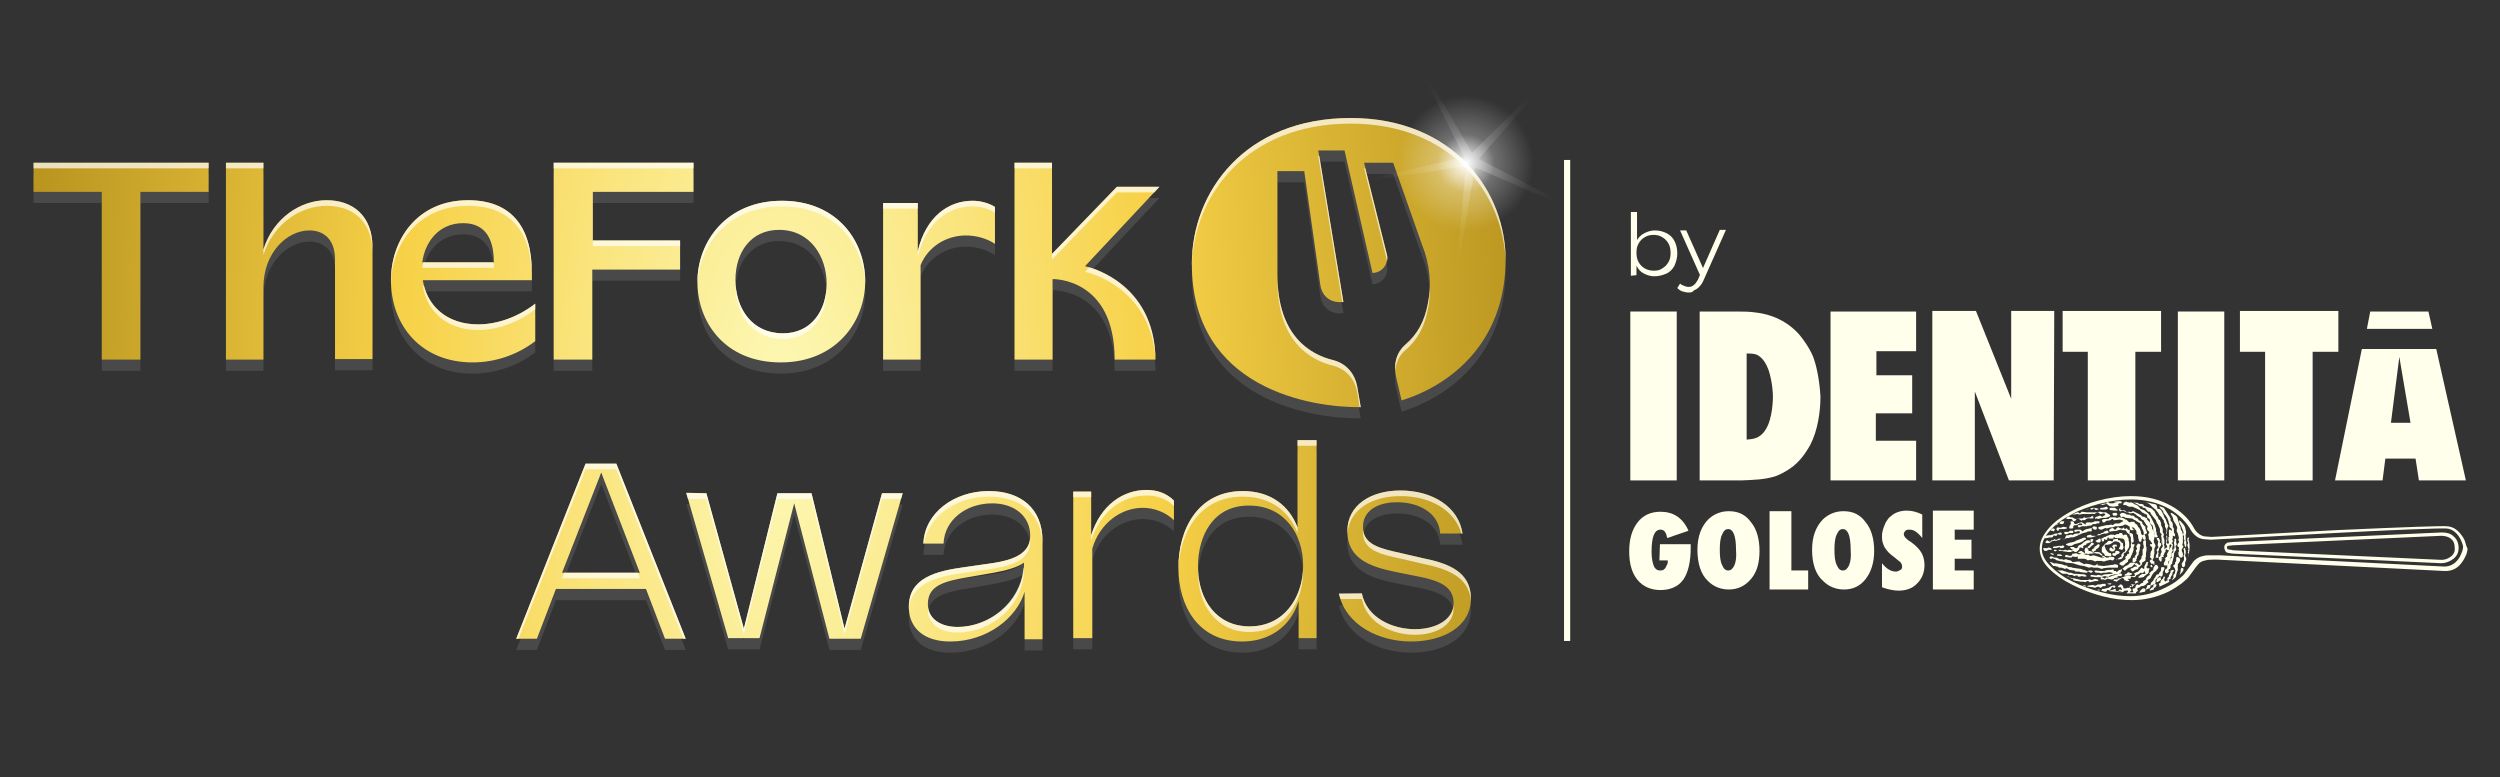 <?xml version="1.0" encoding="utf-8"?>
<!-- Generator: Adobe Illustrator 26.3.1, SVG Export Plug-In . SVG Version: 6.00 Build 0)  -->
<svg version="1.1" id="Layer_1" xmlns="http://www.w3.org/2000/svg" xmlns:xlink="http://www.w3.org/1999/xlink" x="0px" y="0px"
	 viewBox="0 0 447 139" style="enable-background:new 0 0 447 139;" xml:space="preserve">
<rect x="0" y="0" width="447" height="139" fill="#333333" stroke="none"/>
<style type="text/css">
	.st0{opacity:0.5;}
	.st1{fill-rule:evenodd;clip-rule:evenodd;fill:#606060;}
	.st2{fill:none;stroke:#FFFFEC;stroke-width:1.101;}
	.st3{fill:#FFFFEC;}
	.st4{fill-rule:evenodd;clip-rule:evenodd;fill:url(#SVGID_1_);}
	.st5{opacity:0.7;}
	.st6{fill:#FFFFFF;}
	.st7{opacity:0.3;}
	.st8{fill:url(#SVGID_00000066517109019166894450000013216720475943287983_);}
	.st9{fill:url(#SVGID_00000087406931303810183520000010090871367527924392_);}
</style>
<g class="st0">
	<path class="st1" d="M241.5,23.1c-18.8,0-28.4,13.1-28.4,26.1c0,22.4,21.5,25.7,30.2,25.6l-0.6-3.5c-0.4-2.5-2-4.3-4.3-4.9
		c-4.1-1-10-4.3-10-15.3c0-7.5,0-18.5,0-18.5h4.8l2.9,20.5c0.2,1.3,1.3,3.2,4.1,2.9l-4.5-27.1h4.7l5,21.9c1.7,0,2.9-1.6,2.6-3.2
		l-4.1-16.5h5.2l5.1,14.5c1.5,3.7,1.8,7.4,1.1,10.7c-0.6,3.2-1.9,5.5-4,7.3c-1.6,1.4-2.2,3.5-1.7,5.7l1,4.3
		c8.7-2.7,18.4-10.2,18.6-24.8C269.4,36.3,259.9,23.1,241.5,23.1L241.5,23.1z M18.2,36.3H6v-5.2h31.3v5.2H25.1v30h-6.9V36.3z
		 M47.1,31.1h-6.7v35.2h6.7V53.4c0-6.3,4.3-10.2,8.2-10.2c2.7,0,4.6,1.7,4.6,5.2v17.8h6.7v-20c0-5.7-3.6-8.4-8.2-8.4
		s-9.5,3.1-11.3,8.8V31.1z M69.9,52.1c0-7.1,4.6-14.3,13.8-14.3c7.5,0,11.4,4.5,11.4,13v1.3H75.6c0.7,4.4,4.1,7.9,9.9,7.9
		c3.4,0,7.1-1.3,10.2-3.7V63c-3.4,2.6-7.4,3.8-11.2,3.8C75.3,66.8,69.9,60.2,69.9,52.1z M88.3,48.9c0-4.7-1.9-7-5.5-7
		c-4.3,0-6.8,3.3-7.3,7H88.3z M124,31.1H99l0,0v35.2h6.9V50.2h15.7V45H106v-8.7h18V31.1z M124.7,52.4c0-7.2,5.2-14.5,15.1-14.5
		s14.9,7.2,14.9,14.4s-5.2,14.5-15.1,14.5C129.6,66.8,124.7,59.6,124.7,52.4z M140,61.6c5.1,0,7.8-4.1,7.8-8.9s-2.9-9.6-8.5-9.6
		c-5.1,0-7.8,4.1-7.8,8.9C131.5,57.1,134.4,61.6,140,61.6z M164.1,38.3h-6.2v28h6.7V49.4c1.4-3.4,4.7-5.3,8.1-5.3
		c1.8,0,3.7,0.5,5.2,1.5V39c-1.1-0.7-2.6-1.1-4-1.1c-4.2,0-8.3,2.7-9.8,9V38.3z M194,49.6l13.3-14.2h-7.6l-11.6,12V31.1h-6.7v35.2
		h6.8V51.9c0,0,11.1-0.3,11.1,14.4h7.3C206.4,52.1,194,49.6,194,49.6L194,49.6z M222.1,116.7c-7.9,0-11.4-6.4-11.4-13.2
		c0-6.9,3.5-13.7,11.5-13.7c5,0,8.3,2.6,9.8,6.5V80.7h3.4v35.4h-3.2v-6.6C230.7,114.2,226.8,116.7,222.1,116.7z M214.2,103.3
		c0,5.9,3.3,10.7,9.2,10.7c6.4,0,9.6-5.4,9.6-10.9s-3.3-10.7-9.6-10.7C217,92.3,214.2,97.7,214.2,103.3z M104.7,84.9l-12.4,31.3H96
		l3.4-8.9h16.1l3.4,8.9h3.7l-12.4-31.3C110.2,84.9,104.7,84.9,104.7,84.9z M107.5,86.5l6.9,17.9h-13.9L107.5,86.5z M122.7,90.1
		l7.5,26h5.6L142,92l6.3,24.2h5.6l7.5-26h-3.7l-6.7,24.2l-5.9-24.2H139l-6,24.2l-6.7-24.2L122.7,90.1L122.7,90.1z M169.9,116.7
		c-4.7,0-7.4-2.4-7.4-6.2c0-5.2,4.9-6.4,10-7.1l4.9-0.7c3.8-0.6,6.8-1.7,6.8-4.9c0-3.5-2.8-5.8-6.8-5.8c-4.5,0-8.5,2.8-8.7,7.2h-3.6
		c0.2-5.5,5.5-9.4,11.7-9.4c5.7,0,9.6,3.1,9.6,8.9v17.6h-3.2v-8.5C181.8,112.5,176.5,116.7,169.9,116.7z M165.9,110
		c0,2.6,2.2,4.1,5.3,4.1c6,0,11.9-4.7,11.9-11.5c-1.3,0.9-3.2,1.4-5.4,1.8l-4.6,0.8C169,105.9,165.9,106.6,165.9,110z M191.9,90.1
		v26h3.4v-16c1.3-4.5,5.1-7.3,9-7.3c2,0,4,0.7,5.6,2.2v-3.5c-1.3-1.3-3-1.9-4.9-1.9c-4.2,0-8.2,2.7-9.9,8.1v-7.8h-3.2V90.1z
		 M239.4,108.2c1.3,5.7,7.3,8.5,12.9,8.5c5.5,0,10.7-2.5,10.7-7.7c0-4.8-4.1-6.3-8.6-7.2l-3.9-0.9c-3.7-0.8-6.8-1.5-6.8-4.7
		c0-2.8,2.5-4.4,6.1-4.4c4,0,7.5,2,7.7,5.6h4c-0.7-4.8-5.4-7.7-11.1-7.7c-5.3,0-9.5,2.6-9.5,7.3c0,5,4.3,6.4,8.8,7.3l4,0.8
		c3.5,0.7,6.2,1.7,6.2,4.7s-3.2,4.7-6.9,4.7c-4,0-8.6-2-9.5-6.4L239.4,108.2L239.4,108.2z"/>
</g>
<path class="st2" d="M280.2,28.6v86"/>
<path class="st3" d="M341.8,97l-0.6-0.4c-0.5-0.4-0.8-0.7-0.8-1.1c0-0.2,0.1-0.4,0.3-0.6c0.2-0.2,0.4-0.2,0.7-0.2
	c0.4,0,0.8,0.1,1.2,0.4c0.4,0.3,0.8,0.7,1.1,1.1V92c-1-0.5-1.9-0.7-2.8-0.7c-1,0-2,0.3-2.7,0.9c-0.3,0.2-0.5,0.4-0.7,0.7
	c-0.2,0.3-0.4,0.6-0.5,0.9c-0.3,0.7-0.5,1.4-0.5,2c0,0.4,0,0.7,0.1,1.1c0.1,0.3,0.2,0.7,0.4,1c0.2,0.3,0.4,0.6,0.7,0.9
	c0.3,0.3,0.7,0.6,1.1,0.9l0.6,0.5c0.5,0.3,0.7,0.7,0.7,1.1c0,0.3-0.1,0.5-0.3,0.6s-0.5,0.3-0.8,0.3c-0.9,0-1.7-0.5-2.5-1.5v4.3
	c1.1,0.4,2.1,0.6,3,0.6c1.3,0,2.5-0.4,3.3-1.3c0.9-0.9,1.3-2,1.3-3.3c0-0.8-0.2-1.5-0.5-2.1C343.2,98.2,342.6,97.6,341.8,97
	L341.8,97z"/>
<path class="st3" d="M299.8,55.7h-8.3v30.2h8.3V55.7z"/>
<path class="st3" d="M296.7,100.2h1.5c0,0.3,0,0.5-0.1,0.7s-0.2,0.4-0.3,0.6c-0.1,0.2-0.3,0.3-0.4,0.4c-0.2,0.1-0.4,0.1-0.6,0.1
	c-0.5,0-0.9-0.3-1.1-0.8s-0.4-1.4-0.4-2.5c0-2.7,0.5-4,1.6-4c0.3,0,0.6,0.1,0.8,0.4c0.2,0.3,0.3,0.6,0.4,1.1l3.8-1.3
	c-1-2.3-2.7-3.4-5-3.4c-1.7,0-3.1,0.6-4.1,1.9s-1.5,3-1.5,5.2s0.5,3.9,1.5,5.1s2.4,1.8,4.1,1.8s3.2-0.6,4.1-1.9
	c0.8-1.2,1.3-3,1.3-5.7v-0.6h-5.5L296.7,100.2L296.7,100.2z"/>
<path class="st3" d="M342.5,78.8h-7.1v-4.9h6.5v-6.8h-6.4v-4.3h7.1v-7.1h-15.3v30.2h15.3v-7.1H342.5z"/>
<path class="st3" d="M309.1,91.4c-1.4,0-2.6,0.5-3.6,1.4c-1.3,1.3-2,3.1-2,5.5s0.6,4.4,1.9,5.6c1,1,2.3,1.5,3.7,1.5
	c1.6,0,2.9-0.6,4-1.9s1.5-3,1.5-5c0-2.1-0.5-3.9-1.5-5.1C312.1,92,310.8,91.4,309.1,91.4z M310.1,101.1c-0.3,0.6-0.6,0.9-1.1,0.9
	s-0.8-0.3-1.1-1c-0.3-0.6-0.4-1.5-0.4-2.7s0.1-2.1,0.4-2.7c0.3-0.7,0.6-1,1.1-1c0.9,0,1.4,1.2,1.4,3.7
	C310.5,99.6,310.4,100.4,310.1,101.1z"/>
<path class="st3" d="M320.3,91.4h-3.9v14h6.9V102h-3V91.4z"/>
<path class="st3" d="M373.4,85.9h8.4v-23h4.6v-7.3h-17.6v7.3h4.5v23H373.4z"/>
<path class="st3" d="M434.2,55.7h-10.4l-0.6,3.1h11.7L434.2,55.7z"/>
<path class="st3" d="M324.3,64.1c-0.4-1.2-1.5-3-2.7-4.4c-3-3.3-6.8-3.7-7.5-3.8c-1.2-0.2-2.5-0.2-3.7-0.2h-6.5v30.2h7.4
	c2.1-0.1,4.2-0.1,6.3-0.8c1.5-0.6,2.6-1.4,3.1-1.8c1.7-1.4,2.6-3.1,3-3.8c1.3-2.5,1.8-5.9,1.8-8.6C325.3,67.4,324.6,64.9,324.3,64.1
	z M315.7,76.8c-1.1,1.8-2.6,1.7-3.4,1.8V63.2c1.3,0,1.8,0.1,2.4,0.6c0.5,0.4,1,1,1.5,2.3c0.7,2.1,0.8,4.2,0.8,4.8
	C317,71.1,317,74.8,315.7,76.8L315.7,76.8z"/>
<path class="st3" d="M397.7,55.7h-8.3v30.2h8.3V55.7z"/>
<path class="st3" d="M405.1,85.9h8.4v-23h4.6v-7.3h-17.6v7.3h4.5v23H405.1z"/>
<path class="st3" d="M426,85.9l0.5-3.9h5.4l0.6,3.9h8.4l-5.3-23.5h-13.3l-4.8,23.5H426L426,85.9z M429,63.8l2,11.8h-3.5L429,63.8z"
	/>
<path class="st3" d="M329.6,91.4c-1.4,0-2.6,0.5-3.6,1.4c-1.3,1.3-2,3.1-2,5.5s0.6,4.4,2,5.6c1,1,2.3,1.5,3.7,1.5
	c1.6,0,2.9-0.6,3.9-1.9s1.5-3,1.5-5c0-2.1-0.5-3.9-1.5-5.1C332.6,92,331.3,91.4,329.6,91.4L329.6,91.4z M330.6,101.1
	c-0.3,0.6-0.6,0.9-1.1,0.9s-0.8-0.3-1.1-1c-0.3-0.6-0.4-1.5-0.4-2.7s0.1-2.1,0.4-2.7c0.3-0.7,0.6-1,1.1-1c0.9,0,1.4,1.2,1.4,3.7
	C331,99.6,330.9,100.4,330.6,101.1z"/>
<path class="st3" d="M345.6,105.4h7.3V102h-3.4v-2.1h3v-3.4h-3v-1.8h3.4v-3.4h-7.3V105.4z"/>
<path class="st3" d="M367.3,55.6h-7.7v15.7l-6.3-15.7h-7.8v30.3h7.6V70l6.1,15.9h8L367.3,55.6L367.3,55.6z"/>
<path class="st3" d="M371.7,99.9h0.9c0.1,0,0.2,0,0.4,0.1l0.3,0.2l0.4-0.1l0.5,0.1c0,0,0.1,0,0.2,0.1c0.1,0,0.1,0.1,0.2,0.1l0.2-0.1
	c0,0,0.1,0,0.2,0h0.7l0.5,0.1l0.6-0.2h0.1h0.1l0.2-0.1c0,0,0.1,0,0.2,0l0.2,0.1h0.2l0.2-0.2c0.1-0.1,0.1-0.2,0-0.3
	c0-0.1-0.1-0.1-0.2-0.1h-0.1l-0.1-0.1l-0.1,0.1h-0.2h-0.2l-0.1,0.1h-0.4l-0.1-0.1h-0.2l-0.2,0.1h-0.2h-0.2l-1.3-0.4c0,0-0.1,0-0.2,0
	l-0.3,0.1h-0.2c0,0-0.1,0-0.1-0.1c-0.1,0-0.2-0.1-0.2-0.1H373c-0.1,0-0.2-0.1-0.4-0.1c-0.1-0.1-0.2-0.1-0.3-0.1h-0.2l-0.3,0.1h-0.2
	c0,0-0.1-0.1-0.2-0.1l-0.2-0.1l-0.4,0.1h-0.2c0,0-0.1,0-0.1,0.1v0.1l-0.1,0.1l0.1,0.1l0.1,0.1l0.6,0.1l0.2-0.1h0.1v0.4
	C371.7,99.9,371.7,100,371.7,99.9L371.7,99.9z"/>
<path class="st3" d="M383.5,94.1l-0.4-0.4l-0.1-0.4c0,0-0.2-0.1-0.4-0.2l-0.2-0.1l-0.1-0.2c0,0-0.1-0.1-0.3-0.2l-0.3-0.1l-0.1-0.2
	c0,0-0.1-0.1-0.2-0.1h-0.2c-0.1,0-0.2,0-0.3-0.1c-0.1-0.1-0.3-0.1-0.5-0.1s-0.2,0-0.3-0.1c0-0.1-0.2-0.1-0.5-0.2h-0.2
	c0,0-0.1,0-0.2,0.1S379,92,379,92s0,0.1,0.1,0.2l0.1,0.2l0.1,0.1l0.2-0.1c0.1,0,0.2,0,0.2,0c0.2,0.1,0.3,0.2,0.5,0.2l0.9,0.1
	c0.2,0,0.3,0.1,0.4,0.2l0.2,0.1c0,0,0.1,0,0.2,0.1l0.1,0.1l0.2,0.1c0.2,0.1,0.3,0.2,0.4,0.2l0.1,0.2c0,0.1,0,0.1,0,0.2l0.1,0.1
	l0.1,0.2c0.1,0.2,0.1,0.4,0.2,0.5l0.1,0.1V95l0.1,0.1c0,0,0,0.1,0,0.3v0.2c0,0,0,0,0.1,0l0.2-0.1l0.2-0.1c0,0,0.1-0.1,0.1-0.2
	l-0.1-0.2c-0.1-0.3-0.2-0.5-0.2-0.5v-0.2C383.6,94.2,383.6,94.1,383.5,94.1L383.5,94.1z"/>
<path class="st3" d="M371,98.7h0.1c0.1,0,0.2,0,0.4-0.2l0.1-0.1l0.1-0.1c0,0,0.1-0.1,0.1-0.2s0-0.2,0.1-0.2c0,0,0.1,0,0.2,0
	s0.1,0.1,0.2,0.1h0.1l0.1-0.1v-0.1c0,0-0.1-0.1,0-0.2l0.2-0.1l0.3-0.1l0.1-0.2c0,0,0-0.1,0.1-0.1l0.1,0.1l0.1-0.1l0.1-0.1h0.2
	c0.1,0,0.1-0.1,0.1-0.2c0-0.2-0.2-0.2-0.6-0.2c-0.1,0-0.2,0.1-0.4,0.2l-0.3,0.2c0,0-0.1,0.1-0.2,0.2l-0.3,0.2
	c-0.1,0-0.2,0.1-0.3,0.1c0,0.1-0.1,0.1-0.2,0.3c0,0.1-0.1,0.2-0.2,0.2s-0.2,0-0.3,0c-0.1,0-0.1-0.1-0.1-0.1c0-0.1,0-0.1-0.1-0.1
	h-0.5c-0.2,0-0.2,0.1,0,0.3c0,0,0.1,0.1,0.2,0.1s0.1,0.1,0.1,0.1v0.1h-0.2l-0.4-0.1h-0.1l-0.2,0.1h-0.2l-0.1-0.1
	c-0.1,0-0.2,0-0.5,0.1h-0.2l-0.3-0.1h-0.2l-0.1,0.1c0,0-0.1,0.1,0,0.1h0.2h0.3l0.4,0.1h0.2l0.6,0.1h0.4l0.5-0.2
	C370.8,98.6,370.9,98.6,371,98.7L371,98.7z"/>
<path class="st3" d="M378.7,91.2C378.7,91.2,378.6,91.1,378.7,91.2l-0.3-0.2c-0.1-0.1-0.2-0.2-0.3-0.2h-0.4h-0.3h-0.1
	c0,0-0.1,0-0.1,0.1c0,0.2,0,0.3,0.1,0.3l0.8,0.1h0.2c0.1,0,0.1,0,0.2,0C378.5,91.3,378.5,91.3,378.7,91.2L378.7,91.2L378.7,91.2z"/>
<path class="st3" d="M380.5,102.3L380.5,102.3c-0.2,0.2-0.2,0.2-0.3,0.3l-0.3,0.1c0,0,0,0,0,0.1v0.1c0,0,0.1,0.1,0.4,0l0.7-0.1
	c0.1,0,0.2-0.1,0.2-0.2s0-0.1-0.1-0.1L380.5,102.3L380.5,102.3z"/>
<path class="st3" d="M378,91.7l-0.3,0.1c0,0,0,0,0,0.1l0.1,0.2c0,0,0,0.1,0.1,0.1h0.4c0.1,0,0.2,0,0.2-0.1l0.1-0.2
	c0,0-0.1-0.1-0.2-0.2H378L378,91.7z"/>
<path class="st3" d="M383.6,102.9l0.1-0.1c0,0,0.1-0.1,0.3-0.2c0.1-0.1,0.2-0.2,0.2-0.4V102l0.1-0.2c0-0.1,0-0.2,0-0.2h-0.4
	c0,0-0.1-0.1-0.1-0.2s0-0.2,0.1-0.2s0.1-0.1,0.1-0.2v-0.2l0.1-0.2c0,0,0-0.1-0.1-0.1c-0.2,0-0.3,0-0.3,0.2l-0.2,0.4
	c-0.1,0.1-0.1,0.3-0.1,0.4s0,0.1,0,0.2c0,0-0.1,0-0.2,0l-0.2-0.2c0,0-0.1,0-0.2,0.1l-0.3,0.4c0,0-0.1,0-0.1,0.1l-0.1,0.1
	c-0.1,0-0.1,0.1-0.2,0.1H382l0,0l-0.5,0.3l0.2,0.1c0,0,0.1,0.1,0,0.2l-0.1,0.1h-0.2h-0.1H381c0,0-0.1,0-0.2-0.1
	c-0.1,0-0.1-0.1-0.2,0h-0.2l-0.3,0.1c-0.1,0-0.2,0.1-0.3,0.1l-0.2,0.1l-0.6,0.2h-0.4c-0.1,0-0.2-0.1-0.1-0.1l0.1-0.2
	c0.1-0.1,0.2-0.1,0.4-0.1h0.3c0,0,0.1-0.1,0.1-0.2s0-0.2-0.1-0.2c-0.1-0.1-0.2-0.1-0.2-0.1l-0.2,0.1c-0.1,0-0.2,0.1-0.3,0.1
	l-0.7,0.2c-0.1,0-0.2,0-0.3,0.1l-0.3,0.1c-0.1,0-0.3,0.1-0.3,0.1l-0.2,0.1h-0.1l-0.1-0.1c0,0-0.1,0-0.1,0.1
	c-0.1,0.2-0.2,0.2-0.3,0.1c-0.1-0.1-0.2-0.1-0.4-0.2c-0.2,0-0.2,0-0.2,0.1c0,0.2,0,0.3,0.1,0.3h0.2c0,0,0.1,0,0.2,0
	c0.2,0.1,0.3,0.1,0.5,0l0.2-0.1h0.2l0.4,0.1h0.3l0.2-0.1l0.1-0.1c0,0,0.1-0.1,0.3-0.1h0.4c0,0,0.1,0,0.1,0.1s-0.1,0.2-0.3,0.2h-0.2
	H378l-0.1,0.1v0.1l0.1,0.1h0.2l0.2,0.1c0,0,0.1,0,0.2-0.1s0.2-0.2,0.4-0.3l0.3-0.2c0.1,0,0.2-0.1,0.3,0c0.1,0,0.2,0.1,0.2,0.2
	s0.1,0.1,0.1,0.2s0.1,0.1,0.3,0.1c0.3,0,0.5,0,0.5-0.1s-0.1-0.1-0.2-0.2c-0.1,0-0.1-0.1,0-0.1c0,0,0.1-0.1,0.2,0
	c0.1,0,0.3,0,0.3-0.2v-0.2h0.1c0.3,0.1,0.5,0.1,0.6,0.1l0.2-0.2c0-0.1,0.1-0.2,0.2-0.2l0.4-0.2l0.2-0.2c0.1,0,0.1,0,0.2,0
	c0.1,0.1,0.2,0.3,0,0.3c-0.1,0-0.1,0.1-0.2,0.1l-0.2,0.2c-0.2,0.1-0.2,0.2-0.1,0.3h0.2l0.6-0.1l0.2-0.1c0,0,0-0.1,0-0.2l-0.1-0.2
	C383.3,103.1,383.4,103,383.6,102.9L383.6,102.9z M380,103.9l-0.2-0.1l0.2-0.1l0.1,0.1L380,103.9z M383,102.6
	c-0.1-0.1,0-0.1,0.2-0.2l0.2-0.2c0-0.1,0-0.1,0.1-0.1c0,0.1,0,0.2,0,0.2l0.1,0.2c0,0.1,0,0.2-0.2,0.1
	C383.1,102.7,383,102.6,383,102.6L383,102.6z"/>
<path class="st3" d="M379,90.9L379,90.9l-0.1,0.1c0,0,0,0.1,0,0.2c0.1,0.2,0.2,0.3,0.3,0.2l0.2-0.1h0.2l0.2,0.1l0.2,0.1
	c0.2,0,0.4,0,0.5,0.1c0.2,0.1,0.3,0.2,0.4,0.2l0.6-0.1l0.1,0.1l0.1,0.1c0,0,0.1,0,0.2,0.1l0.2,0.2l0.5,0.3c0.1,0,0.2,0.1,0.2,0.2
	v0.1c0,0,0,0,0.1,0l0.1,0.1c0,0,0.1,0.1,0.2,0.1s0.1,0.1,0.1,0.1l0.1,0.2l0.1,0.1l0.1,0.2l0.2,0.3c0.1,0.1,0.2,0.2,0.2,0.3l-0.1,0.2
	c0,0.1,0,0.1,0,0.2l0.1,0.2c0.1,0.1,0.1,0.2,0.2,0.2c0,0,0.1,0.1,0.1,0.2l-0.1,0.2c-0.1,0.1-0.1,0.2-0.1,0.3
	c0.1,0.1,0.1,0.3,0.1,0.4c0,0.2,0,0.3,0.1,0.4l0.1,0.1l0.1,0.1c0,0,0.1,0.2,0.2,0.3l0.1,0.2c0,0,0,0.1-0.1,0.1h-0.2
	c0,0-0.1,0-0.1,0.1s0,0.1,0.1,0.2l0.2,0.2h0.1v0.1v0.2v0.2l-0.2,0.3c0,0-0.1,0.2-0.1,0.4v0.2v0.2c-0.1,0.1-0.1,0.2,0,0.3
	c0,0.1,0.1,0.1,0.1,0.1l0.1,0.1c0,0.1,0,0.2,0,0.2h-0.1h-0.1c-0.1,0.1-0.1,0.2-0.1,0.3c0,0.1,0.1,0.1,0.1,0.2c0.1,0,0.1,0.1,0.2,0
	c0.2-0.1,0.2-0.2,0.2-0.3c0-0.2,0-0.3,0.1-0.4l0.1-0.2v-0.2l0.1-0.5v-0.8c0-0.1,0-0.2,0.1-0.3l0.1-0.2v-0.2l-0.2-0.4
	c-0.1-0.2-0.1-0.3-0.1-0.4l0.1-0.5c0-0.1,0.1-0.2,0.1-0.4c0-0.1,0-0.1,0-0.1s-0.1-0.1-0.1-0.2s0-0.2,0-0.3l-0.3-0.5
	c-0.1-0.1-0.1-0.2-0.1-0.3c0-0.2-0.1-0.4-0.2-0.5c-0.2-0.3-0.2-0.4-0.2-0.4c0-0.1-0.1-0.2-0.2-0.3c-0.1-0.1-0.2-0.2-0.3-0.3v-0.2
	c0,0-0.1-0.1-0.2-0.1l-0.2-0.1l-0.1-0.1h-0.1h-0.2l-0.3-0.3l-0.8-0.4c-0.4-0.2-0.6-0.3-0.6-0.3s-0.1,0-0.2,0.1l-0.2,0.1l-0.3-0.1
	h-0.1l-0.2,0.1c0,0-0.1,0-0.2,0l-0.1-0.2c-0.1-0.1-0.3-0.2-0.7-0.2h-0.3C379.2,90.8,379.1,90.8,379,90.9L379,90.9z"/>
<path class="st3" d="M376.8,104.4c0,0,0.2,0.1,0.3,0.1h0.3l0.1-0.1c0-0.1,0-0.1,0-0.1h-0.4C377.1,104.3,376.9,104.3,376.8,104.4
	L376.8,104.4z"/>
<path class="st3" d="M370,94.1L370,94.1v0.2c0,0-0.1,0.1,0,0.1c0,0,0,0.1,0.1,0.1h0.3c0.1,0,0.2,0,0.3-0.1v-0.2c0-0.1,0-0.2,0.1-0.2
	c0,0,0.1-0.1,0.2-0.1h0.3c0.2-0.1,0.3-0.1,0.5-0.3h0.2h0.2c0,0,0.1,0.1,0.1,0.2s0,0.1,0,0.1h-0.2h-0.2c-0.1,0-0.2,0-0.2,0h-0.1
	l-0.1,0.1c0,0.2,0.1,0.3,0.3,0.3l0.2-0.1l0.2-0.1h0.2h0.2h0.3h0.2c0,0,0.1,0,0-0.1c0-0.1-0.1-0.2-0.2-0.2c-0.1-0.1-0.2-0.1-0.3-0.2
	l-0.2-0.1c-0.1-0.1-0.2-0.2-0.3-0.1l-0.4,0.1c-0.2,0.1-0.4,0.2-0.5,0.2H371l-0.1-0.1c0,0-0.1-0.1-0.1-0.2s-0.1-0.2-0.3-0.2h-0.2
	l-0.1,0.1c0,0.1,0,0.2,0.1,0.2c-0.1,0.2-0.1,0.3-0.1,0.3L370,94.1L370,94.1z"/>
<path class="st3" d="M378.9,93.6h-0.7l-0.2,0.1l-0.2,0.2l-0.3-0.1l-0.6,0.1h-0.3l-0.8,0.2h-0.2l-0.1,0.1h-0.1c-0.1,0-0.2,0-0.2,0.1
	c-0.1,0.1,0,0.2,0.1,0.3c0.2,0.1,0.3,0.1,0.5,0.1l0.4-0.2c0.2-0.1,0.3-0.1,0.3-0.1l0.2,0.1h0.1v-0.1c0,0,0,0,0.1,0s0.2,0,0.4-0.1
	h0.2h0.2l0.3-0.1c0.1-0.1,0.2-0.1,0.3-0.1h0.5l0.7-0.1l0.4-0.2c0.1,0,0.2,0,0.2,0c0.1,0,0.3,0.1,0.4,0.2l0.2,0.1
	c0,0,0.1,0.1,0.1,0.2v0.2c0,0,0,0.1,0.1,0.2s0.2,0.1,0.3,0.1h0.2c0,0,0.1,0,0.1-0.1l-0.1-0.1l-0.2-0.2c0,0-0.1-0.1,0-0.1h0.2
	c0.1,0,0.1,0.1,0.2,0.1l0.1,0.2c0,0,0,0.1,0.1,0.1c0.1,0.1,0.2,0.2,0.2,0.4v0.2v0.1l0.1,0.1l0.1,0.1c0,0,0.1,0.1,0.1,0.3
	c0,0.2,0,0.3,0,0.3c0.1,0.1,0.1,0.2,0.1,0.3c0,0.1,0,0.2,0.1,0.3c0.1,0.1,0.2,0.1,0.3,0c0.1,0,0.1-0.1,0.1-0.3v-0.1l0.1-0.1v-0.4
	c0-0.2,0-0.3-0.1-0.4s-0.1-0.2-0.1-0.3c0-0.2-0.1-0.4-0.2-0.6l-0.1-0.2l-0.2-0.2c0,0-0.1-0.1-0.1-0.2l-0.1-0.2l-0.2-0.1l-0.2-0.2
	l-0.1-0.2H381l-0.2,0.1c0,0-0.1,0-0.2-0.1l-0.2-0.2c-0.1-0.1-0.2-0.2-0.2-0.2h-0.1l0,0c0,0-0.1,0-0.2-0.1c-0.2-0.2-0.5-0.2-0.8-0.3
	h-0.3l-0.2,0.1h-0.2l-0.1-0.1h-0.6c-0.1,0-0.2,0-0.3,0c-0.1,0-0.2,0-0.3,0.2c-0.1,0.1-0.2,0.1-0.4,0.1h-0.2h-0.2
	c-0.2,0-0.3,0.1-0.4,0.1c-0.1,0.1-0.1,0.2,0,0.2v0.2l0.1,0.1h0.3l0.1-0.1c0.2-0.2,0.3-0.2,0.3-0.2h0.2l0.5-0.1l0.2-0.2h0.2l0.1,0.2
	h0.3l0.8-0.1l0.4,0.1c0.2,0.1,0.3,0.1,0.2,0.2L378.9,93.6L378.9,93.6z"/>
<path class="st3" d="M381.4,101.1l0.1-0.1l0.3-0.3l-0.1-0.1h-0.2h-0.2H381c0,0-0.1,0.1-0.2,0.1l-0.3,0.3c0,0-0.1,0.1-0.2,0.1
	s-0.2,0.1-0.4,0.2l-0.2,0.2l-0.1,0.1c-0.1,0-0.1,0.1,0,0.2c0.2,0.1,0.2,0.2,0.3,0.2c0,0,0,0,0.1,0l0.1-0.1l0.2-0.2
	c0,0,0.2-0.1,0.3-0.2C381.1,101.4,381.3,101.3,381.4,101.1L381.4,101.1L381.4,101.1z"/>
<path class="st3" d="M373.5,97.6c0,0-0.1,0-0.1,0.1l-0.1,0.1c-0.1,0.1-0.1,0.2,0.1,0.2h0.2l0.1-0.1c0.1-0.1,0.1-0.2,0.2-0.2l0.1-0.1
	c0,0,0-0.1,0.1-0.1s0.1,0,0.2-0.1l0.1-0.2c0,0-0.1-0.1-0.3-0.2H374l-0.1,0.1l-0.2,0.3L373.5,97.6L373.5,97.6z"/>
<path class="st3" d="M375.9,99.2l-0.1-0.1l-0.2-0.2c-0.1-0.1-0.3-0.2-0.6-0.2c-0.3,0-0.5,0-0.6,0.1h-0.2l-0.2-0.2l-0.5-0.1
	c0,0-0.1,0-0.1-0.1v-0.2l-0.2-0.2c-0.1-0.1-0.2-0.1-0.2-0.1c-0.1,0-0.1,0.1-0.2,0.2l-0.1,0.3c0,0,0,0.1,0.1,0.2c0,0.1,0,0.1,0,0.2
	s-0.1,0.1-0.2,0l-0.3-0.2c0,0-0.1-0.1-0.2-0.1l-0.3,0.1c-0.2,0.1-0.2,0.1-0.2,0.2s0.1,0.1,0.2,0.1s0.1,0,0.3,0.1
	c0.1,0.1,0.2,0.1,0.2,0.1l0.5-0.1c0.1,0,0.2,0,0.4,0c0.1,0,0.1,0.1,0.1,0.1c0,0.1,0,0.1,0,0.1s0,0,0.1-0.1l0.1-0.1h0.5
	c0.3-0.1,0.5-0.1,0.6-0.1c0.2,0.1,0.4,0.1,0.5,0.1h0.2l0.1,0.1l0.3,0.2l0.2,0.1h0.5h0.3l0.6,0.1c0.1,0,0.2-0.1,0.2-0.1v-0.3
	c0-0.1-0.1-0.2-0.1-0.2h-0.2c0,0-0.1-0.1-0.2-0.1l-0.3-0.3c-0.1-0.1-0.2-0.3-0.3-0.6l-0.1-0.3c0,0,0-0.1,0.1-0.2h0.4l0.5-0.1
	l0.6-0.4c0.1-0.1,0.2-0.1,0.3-0.1h0.2l0.3,0.1h0.1l0.3,0.3c0,0,0,0.2,0,0.4l-0.2,0.4c-0.1,0.2,0,0.2,0.1,0.2h0.1l0.1,0.1h0.2
	l0.2-0.1c0,0,0-0.1,0-0.2v0c0,0,0-0.1,0.1-0.1c0,0,0.1-0.1,0-0.1l-0.1-0.2c0,0,0-0.1,0-0.2v-0.2c0,0-0.1-0.1-0.2-0.2
	c-0.1,0-0.2-0.1-0.2-0.1l-0.1-0.2l-0.1-0.1h-0.2c-0.1,0-0.1,0-0.1-0.1v-0.2l-0.6,0.1c-0.2,0-0.3,0.1-0.3,0.2v0.1l-0.1,0.1h-0.2
	c-0.1-0.1-0.2-0.1-0.3-0.1c-0.2,0-0.3,0-0.4,0.2l-0.2,0.2l-0.2,0.1l-0.4,0.5c-0.1,0-0.1,0.1-0.2,0.3c0,0.1,0,0.2,0,0.3v0.2
	c0,0.1,0,0.2,0,0.2l0.4,0.3l0.1,0.2c0.1,0.1,0.1,0.2,0.1,0.2c0,0.1-0.2,0.2-0.4,0.2c-0.1,0-0.1,0-0.1,0
	C375.9,99.3,375.9,99.3,375.9,99.2L375.9,99.2z"/>
<path class="st3" d="M378.3,97.7c0.1,0.1,0.2,0,0.2-0.1s0-0.2-0.1-0.2c-0.4-0.1-0.6,0-0.7,0.2c0,0.1-0.1,0.2,0,0.2l0.1,0.1
	c0,0,0.1,0.1,0.1,0.2s0,0.2-0.1,0.1c0,0-0.1-0.1-0.2-0.2s-0.2-0.1-0.2-0.1c-0.1,0-0.2,0.1-0.2,0.2c-0.1,0.1,0,0.2,0,0.3
	c0.1,0.1,0.3,0.2,0.4,0.2c0.2,0,0.3,0,0.4-0.1l0.2-0.3c0-0.1,0-0.2,0-0.2c-0.1-0.1-0.1-0.1-0.1-0.2
	C378.1,97.7,378.2,97.7,378.3,97.7L378.3,97.7z"/>
<path class="st3" d="M374.5,97.9c0,0-0.1,0-0.1,0.1l-0.1,0.1l-0.2,0.1c0,0-0.1,0.1-0.1,0.2c0.1,0.2,0.2,0.3,0.3,0.3l0.1-0.1
	c0,0,0.1-0.1,0.2-0.1s0.1,0,0.1-0.1l0.1-0.2c0,0,0.1-0.1,0.2-0.1l0.2-0.2c0.1,0,0.1-0.1,0.2-0.3c0-0.1,0-0.1,0-0.2
	c-0.1-0.1-0.1-0.1-0.2-0.1s-0.2,0.1-0.2,0.1l-0.1,0.1c-0.1,0.1-0.2,0.2-0.3,0.2C374.5,97.7,374.5,97.7,374.5,97.9L374.5,97.9
	L374.5,97.9z"/>
<path class="st3" d="M373.9,96.9c0.1,0.1,0.2,0,0.3-0.2l0.1-0.2l-0.1-0.1h-0.4c0,0-0.1,0.1,0,0.1v0.2
	C373.8,96.8,373.8,96.9,373.9,96.9L373.9,96.9z"/>
<path class="st3" d="M368.4,99.1H368c-0.1,0-0.1,0-0.2,0.1c-0.1,0,0,0.1,0,0.1c0.1,0.1,0.2,0.1,0.4,0.1h0.5c0,0,0.1-0.1,0-0.1
	L368.4,99.1C368.6,99.1,368.5,99.1,368.4,99.1L368.4,99.1z"/>
<path class="st3" d="M374.3,94.6l0.2,0.1h0.2l0.2-0.1c0,0,0-0.1,0-0.2c0,0,0-0.1,0-0.2c0,0,0,0-0.1,0l-0.4-0.1
	c-0.1,0-0.2,0.1-0.3,0.2C374.1,94.4,374.2,94.5,374.3,94.6L374.3,94.6z"/>
<path class="st3" d="M370.1,99.4l-0.7-0.2l-0.2,0.2c0,0.1,0.1,0.2,0.2,0.2l0.9,0.1c0,0,0.1,0,0.2-0.1c0.1,0,0.1-0.1,0-0.2l-0.1-0.1
	L370.1,99.4L370.1,99.4z"/>
<path class="st3" d="M379.7,90.3h0.2c0.1,0,0.2,0,0.2,0c0.2,0.1,0.3,0.2,0.4,0.2l0,0c0,0,0.1,0.1,0.2,0.1h0.6l1.3,0.6l0.3,0.3
	l0.1,0.1c0,0,0.1,0.1,0.2,0.1s0.1,0.1,0.2,0.1l0.1,0.1l0.3,0.1c0.1,0,0.1,0.1,0.1,0.2v0.2c0,0,0,0.1,0.1,0.2l0.3,0.2l0.1,0.2v0.2
	v0.2l0.1,0.2c0,0.1,0.1,0.2,0.2,0.2s0.1,0.1,0.2,0.2l0.1,0.4v0.3c0,0.1,0,0.2,0,0.2c0.2,0.2,0.2,0.4,0.2,0.5v0.2c0,0,0,0.1,0,0.2
	l0.1,0.2c0,0,0.1,0.1,0.2,0.1c0.3,0,0.3-0.1,0.3-0.2l-0.1-0.2l-0.1-0.2v-0.3l-0.1-0.2c0,0,0-0.1,0-0.2v-0.2l-0.3-0.9l-0.7-1.4
	l-0.4-0.5l-0.5-0.4c-0.1-0.1-0.2-0.2-0.3-0.2l-0.5-0.2c-0.1,0-0.2-0.1-0.2-0.2l-0.2-0.2l-0.2-0.2c-0.2-0.1-0.3-0.2-0.4-0.2h-0.1
	l-0.1-0.1c-0.1-0.1-0.3-0.2-0.5-0.2l-0.7-0.1l-0.2-0.1H380v0.1h-0.1c-0.2,0.1-0.3,0.1-0.2,0.2C379.6,90.2,379.6,90.2,379.7,90.3
	L379.7,90.3z"/>
<path class="st3" d="M369.6,97.5c0,0,0.1,0,0.2,0.1h0.6l0.5-0.3l0.8-0.2l0.7-0.3l0.2-0.2c0,0,0.1-0.1,0.2-0.1s0.1-0.1,0.2-0.1
	c0-0.1,0-0.1-0.1-0.2s-0.3-0.1-0.5,0l-0.2,0.1l-0.8,0.3c-0.1,0-0.3,0.1-0.4,0.2l-0.2,0.1h-0.1l-0.4,0.1h-0.2c0,0-0.1,0-0.1,0.1h-0.1
	l-0.3,0.1c-0.1,0-0.2,0.1-0.2,0.1C369.4,97.4,369.4,97.4,369.6,97.5L369.6,97.5L369.6,97.5z"/>
<path class="st3" d="M373.9,95.6c-0.3,0-0.5,0.1-0.6,0.1s-0.1,0.1-0.2,0.2c0,0.1,0,0.1,0.1,0.2h0.7l0.4-0.1c0.1,0,0.3-0.1,0.5-0.2
	c0.1-0.1,0.2-0.1,0.3-0.1h0.3l0.4-0.2c0.2,0,0.3-0.1,0.4-0.1h0.4l0.3-0.1c0.1,0,0.1,0,0.1,0v-0.2c-0.1-0.2-0.2-0.3-0.4-0.2l-0.2,0.1
	c-0.1,0-0.2,0-0.2,0.1c-0.1,0.1-0.2,0.2-0.4,0.2c0,0-0.1,0-0.2,0.1l-0.1,0.1h-0.1c0,0-0.1-0.1-0.2,0l-0.3,0.2c0,0-0.1,0.1-0.2,0.2
	c0-0.1-0.1-0.1-0.2-0.1h-0.4H374L373.9,95.6L373.9,95.6z"/>
<path class="st3" d="M384.7,101c-0.1,0-0.1,0-0.2,0.1c0,0.1,0,0.1,0,0.2c0.2,0.1,0.3,0.2,0.3,0.1c0.1-0.1,0.1-0.2,0-0.2
	C384.8,101.1,384.8,101,384.7,101L384.7,101z"/>
<path class="st3" d="M386.9,101.9l0.1-0.2c0-0.1,0-0.2,0-0.2c0-0.1-0.2-0.1-0.3-0.1c-0.2,0-0.3,0-0.3,0.2v0.3
	c-0.1,0.2-0.1,0.3-0.1,0.3c-0.1,0-0.1,0.1-0.2,0.2l-0.1,0.2l-0.1,0.1h-0.2l-0.2,0.2l-0.2,0.4l-0.1,0.1l-0.1,0.1v0.1
	c0,0,0,0.1-0.1,0.2l-0.4,0.4l-0.1,0.4c0,0.1,0,0.2,0.3,0l0.5-0.2c0.1,0,0.1-0.1,0.1-0.3V104v-0.2c0-0.1,0-0.1,0.1-0.2l0.2-0.2
	l0.4-0.4c0,0,0.1-0.1,0.1,0c0.1,0.1,0.2,0.1,0.2,0.1c0.1,0,0.2-0.1,0.3-0.3c0-0.1,0-0.3,0-0.5c0,0,0-0.1,0.1-0.1
	C386.8,102,386.9,102,386.9,101.9L386.9,101.9z"/>
<path class="st3" d="M385.1,101h0.1v-0.2c0,0,0-0.1,0-0.2s0-0.1,0-0.2l-0.2-0.1l-0.1-0.1h-0.1c0,0-0.1,0.1-0.2,0.2v0.2v0.1v0.1
	c0,0,0,0,0.1,0h0.2h0.1L385.1,101C385,100.9,385.1,101,385.1,101L385.1,101z"/>
<path class="st3" d="M386.3,103.2c-0.1,0-0.2,0-0.3,0.1c-0.1,0-0.2,0-0.3,0.2l-0.1,0.3c-0.1,0.1-0.1,0.2,0,0.2c0,0.1,0.2,0.1,0.3,0
	l0.3-0.2c0.1-0.1,0.2-0.1,0.2-0.2v-0.1l-0.1-0.1C386.4,103.4,386.4,103.3,386.3,103.2C386.4,103.2,386.4,103.2,386.3,103.2
	L386.3,103.2z"/>
<path class="st3" d="M389.2,97.4v-0.2l-0.1-0.1c0,0,0-0.1,0-0.2v-0.2c0,0,0-0.1,0-0.2s0-0.1-0.1-0.2h-0.1l-0.1,0.1
	c0,0-0.1,0.1,0,0.2c0,0.1,0,0.2,0,0.2c-0.1,0-0.1,0.1-0.1,0.2l0.1,0.9c0,0.1,0,0.2-0.1,0.2c0,0-0.1,0.1-0.1,0.2c0,0,0,0.1,0,0.2
	s0,0.2,0,0.2l-0.2,0.2c0,0-0.1,0.1-0.1,0.2s0,0.1,0,0.2v0.2c0,0,0,0.1,0,0.2c0,0,0,0.1-0.1,0.1s-0.1,0.1-0.1,0.1c0,0.1,0,0.1,0,0.1
	c-0.2,0.2-0.3,0.4-0.3,0.5v0.2l-0.1,0.1c-0.1,0-0.2,0.1-0.2,0.3v0.4c0,0.1-0.1,0.2-0.3,0.3c0,0-0.1,0.1-0.1,0.2s0,0.1,0,0.2
	c0.1,0.2,0.1,0.3,0.2,0.3h0.1h0.1c0,0,0.1-0.1,0.3-0.3c-0.1-0.2-0.1-0.4,0-0.4l0.2-0.1l0.1-0.2v-0.2c0,0,0-0.1,0-0.2
	s0.1-0.2,0.1-0.2h0.1l0.1-0.2v-0.2l0.1-0.3l0.2-0.8v-0.3c0-0.1,0-0.2,0.1-0.3c0-0.1,0.1-0.2,0.3-0.5c0-0.1,0-0.1,0-0.2l-0.1-0.3
	c0-0.1,0-0.2,0-0.2L389.2,97.4L389.2,97.4z"/>
<path class="st3" d="M381.1,89.8l0.5,0.1l0.6,0.3c0.2,0.2,0.4,0.3,0.5,0.3c0.2,0,0.4,0.1,0.4,0.1v0.1c0,0,0,0.1,0.1,0.1h0.2
	c0,0,0.1,0,0.2,0.1l0.4,0.5c0,0,0.1,0.1,0.2,0.1h0.2c0,0,0.1,0.1,0.1,0.2l0.1,0.2l0.7,0.9c0.1,0.1,0.2,0.2,0.2,0.3l0.1,0.3l0.1,0.2
	l0.1,0.1l0.1,0.2l0.3,0.7v0.1v0.1v0.1c0,0,0,0.1,0,0.2s0.1,0.2,0.2,0.3c0.1,0.2,0.2,0.3,0.1,0.3h-0.1c0,0,0,0.1,0,0.2l0.1,0.3V97
	l-0.1,0.1h-0.1h-0.1c0,0-0.1-0.1,0-0.2c0-0.2,0-0.3-0.1-0.5c0-0.1-0.1-0.1-0.1-0.2h-0.2h-0.1c-0.1,0-0.1,0.1,0,0.3l0.2,0.3l-0.1,0.6
	v0.1v0.1c0.1,0,0.1,0.1,0.1,0.2s0,0.2,0,0.2c-0.1,0-0.2,0.1-0.2,0.2l-0.1,0.1v0.1l0.1,0.2c0,0.1,0,0.2,0,0.3l-0.1,0.2
	c0,0-0.1,0.1-0.1,0.2v0.1v0.1l-0.1,0.1v0.1h0.2h0.1c0,0.1,0.1,0.1,0.2,0v-0.3c0-0.2,0-0.3,0-0.3c0.1-0.2,0.1-0.3,0-0.3l-0.1-0.1
	l0.1-0.1l0.1-0.2v-0.2c0-0.1,0.1-0.2,0.2-0.4l0.2-0.3c0-0.1,0.1-0.2,0-0.3c0-0.1,0-0.2,0-0.3c0-0.1,0-0.1,0.1-0.2h0.1
	c0,0,0,0.1,0,0.3c0,0.1,0,0.2,0,0.3l0.1,0.2c0,0.1,0,0.1,0,0.2l-0.2,0.3c-0.1,0.1-0.1,0.2-0.1,0.3l0.1,0.3c0,0.1,0,0.2-0.1,0.3
	l-0.1,0.2c0,0,0,0.1,0,0.2v0.1l-0.1,0.1c-0.1,0.1-0.2,0.1-0.2,0.1v0.4c0,0,0,0.1,0.1,0.2l0.2,0.2c0,0,0.1,0.1,0.1,0l0.1-0.1v-0.1
	v-0.1c0,0,0-0.1,0-0.2l0.1-0.2v0.3l-0.1-0.1c0,0-0.1-0.1,0-0.2c0,0,0-0.1,0.1-0.1h0.2c0.1-0.1,0.1-0.2,0-0.2v-0.1l0.1-0.1l0.1-0.3
	l0.2-0.3v-0.2c0-0.1,0.1-0.2,0.2-0.2l0.1,0.1c0,0,0.1,0.1,0.2,0.1s0.2-0.1,0.2-0.2v-0.5c0-0.1,0-0.2,0-0.2c0.1-0.2,0.2-0.2,0.3-0.1
	c0.1,0.1,0.1,0.2,0,0.3c-0.1,0.2-0.2,0.3-0.2,0.3v0.1l-0.4,0.7l-0.1,0.2c0,0.1-0.1,0.2,0,0.3c0,0.2,0,0.2-0.1,0.3
	c-0.1,0-0.1,0-0.2,0.1l-0.1,0.2l0.1,0.2l-0.1,0.2c-0.1,0.2-0.2,0.3-0.2,0.4v0.2c0,0,0,0.1,0.1,0.2h0.5c0.1-0.1,0.2-0.2,0.2-0.4v-0.3
	c0,0,0-0.1,0.1-0.1l0.2-0.1c0,0,0.1-0.1,0.1-0.2v-0.2c0-0.1,0-0.2,0.1-0.2l0.1-0.1l0,0v-0.2c0-0.1,0-0.3,0-0.5
	c0-0.1,0.1-0.1,0.1-0.2l0.1-0.2l-0.1-0.2c0-0.1,0-0.1,0-0.2l0.1-0.4v-0.3l-0.2-0.2c0,0,0-0.1,0.1-0.1l0.1-0.1c0,0,0-0.1,0-0.2
	l-0.1-0.2v-0.1l0.1-0.2v-0.3c0-0.1,0-0.1,0-0.1h0.1l0.2,0.1h0.1v-0.2v-0.2l-0.2-0.3c0,0,0-0.1,0-0.2v-0.2v-0.2
	c0-0.1-0.1-0.3-0.2-0.4c0,0,0-0.1,0-0.2s0-0.2,0-0.3l-0.1-0.3l-0.2-0.2c0,0-0.1-0.1-0.1-0.2v-0.3l-0.1-0.2l-1.1-1.7l-0.8-0.3
	c0,0.2,0.1,0.3,0.2,0.4l0.3,0.3c0.1,0.1,0.2,0.2,0.2,0.3c0,0.2,0.1,0.3,0.2,0.4s0.2,0.2,0.3,0.4l0.2,0.3l0.2,0.5
	c0,0.1,0.1,0.3,0.1,0.4c0.1,0.2,0.1,0.3,0.1,0.4c0,0.2,0,0.3,0,0.3l0.3,0.3h0.1c0,0,0,0.1,0,0.2v0.2c0,0-0.1,0.1-0.1,0l-0.1-0.2
	c0,0-0.1,0-0.2,0s-0.1,0.1-0.1,0.2v0.2c0,0.1,0,0.1,0,0.2v0.2c0,0,0,0.1,0,0.2v0.1v0.1c0.1,0,0.1,0,0,0.1l-0.1,0.1
	c0,0.2,0,0.3,0,0.4l0.1,0.5v0v0.1l-0.1,0.1h-0.1c-0.1,0-0.2-0.1-0.2-0.2c0,0,0-0.2,0.1-0.4v-0.2v-0.2v-0.3c-0.1-0.2-0.1-0.3-0.1-0.5
	l0.1-0.5v-0.4l0.1-0.2c0-0.1,0.1-0.2,0.1-0.3c0-0.1,0-0.1-0.1-0.2l-0.1-0.2l-0.3-0.8l-0.2-0.3c-0.1-0.1-0.1-0.2-0.1-0.3l-0.3-0.6
	c-0.1-0.3-0.3-0.5-0.5-0.6H386c0,0-0.1,0-0.2,0c-0.1-0.1-0.1-0.2-0.1-0.3c0-0.1,0-0.2-0.1-0.3c0-0.1-0.1-0.2-0.1-0.2l-1.9-0.4
	l0.5,0.2c0.1,0.1,0.2,0.1,0.4,0.3l0.4,0.4l0.5,0.4l0.3,0.4l0.1,0.1l0.3,0.5l0.2,0.2l0.2,0.2l0.1,0.2l0.3,0.4v0.3l0.1,0.1
	c0.1,0.1,0.1,0.3,0.1,0.5c0,0.1,0,0.2,0,0.2l0.2,0.3l0.1,0.5l-0.1,0.2c0,0,0,0.1,0,0.2l0.1,0.2v0.2c-0.1,0.1-0.1,0.2,0,0.4v0.2
	l-0.1,0.3c0,0,0,0.1,0,0.2v0.5l0.1,0.1l0.1,0.3v0.1h-0.1c-0.1,0-0.1,0.1-0.2,0.1c-0.1,0.2-0.2,0.3-0.2,0.2V98c0-0.1,0-0.2,0-0.2
	v-0.2l-0.1-0.3l0.1-0.1v-0.3v-0.3l-0.1-0.4l-0.1-0.2v-0.1l0.1-0.2v-0.2l-0.2-0.3c0-0.1,0-0.2,0-0.4c0,0,0-0.1,0-0.2l-0.1-0.3
	l-0.1-0.2c0,0-0.1-0.1-0.1-0.2v-0.3v-0.1c0,0-0.1-0.1-0.1-0.2s-0.1-0.2-0.1-0.3l-0.2-0.1c0,0-0.1-0.1-0.1-0.2l-0.1-0.3l-0.2-0.2
	l-0.2-0.4l-0.1-0.2c0-0.1-0.1-0.2-0.1-0.2c-0.2-0.2-0.3-0.2-0.3-0.3l-0.1-0.1l-0.2-0.1c0,0-0.1-0.1-0.3-0.1
	c-0.2-0.1-0.2-0.1-0.3-0.1l-0.2-0.1h-0.1c0,0-0.1-0.1-0.2-0.1s-0.2-0.1-0.2-0.1c0-0.1,0-0.2-0.1-0.2l-0.3-0.1h-0.2h-0.2l-0.3-0.2
	l-1.3-0.1c0.1,0.2,0.2,0.2,0.3,0.2L381.1,89.8z"/>
<path class="st3" d="M374.9,96.9c0,0.1,0.2,0.1,0.4,0.1c0.2,0,0.3-0.1,0.3-0.3c0-0.3,0-0.4-0.1-0.4s-0.2,0-0.3,0.1l-0.3,0.2
	c0,0-0.1,0-0.2,0.1v0.1L374.9,96.9L374.9,96.9z"/>
<path class="st3" d="M388.2,92l0.1,0.2l0.2,0.3v0.1l0.1,0.4c0,0.1,0,0.1,0.1,0.2l0.4,0.7c0.1,0.2,0.2,0.4,0.2,0.5l-0.1,0.3
	c0,0.1,0,0.2,0,0.3l0.2,0.4c0,0.1,0.1,0.3,0.1,0.4l0.1,0.4l-0.1,0.2c0,0,0,0.1,0,0.2l0.1,0.2c0,0,0.1,0.1,0,0.2l-0.1,0.1
	c0,0-0.1,0.1-0.1,0.2l-0.1,0.2c0,0,0,0.2,0.1,0.2l0.2,0.2v0.2c-0.1,0.1-0.1,0.2,0,0.3c0,0,0,0.1,0,0.2c-0.1,0.1-0.1,0.2-0.1,0.2V99
	c0,0,0,0.1,0,0.2l0.1,0.2l0.1,0.2l0.2,0.1c0.1,0,0.2,0,0.2,0c0.1-0.1,0.2-0.2,0.2-0.3c0-0.2,0-0.3,0-0.4l-0.1-0.3
	c-0.1-0.1-0.1-0.2-0.1-0.3v-0.2l0.1-0.1c0,0,0-0.1,0.1-0.2l0.1-0.2l-0.1-0.1c0,0-0.1-0.1-0.1-0.2l0.1-0.4v-1v-0.3v-0.2l-0.1-0.3
	c0-0.2-0.1-0.3-0.2-0.4c-0.1-0.2-0.1-0.3-0.1-0.3v-0.2l-0.1-0.2l-0.1-0.2l-0.1-0.2c0,0,0-0.1,0-0.2l-0.1-0.3l-0.1-0.3l-0.1-0.4
	c0,0-0.1,0-0.1-0.1s-0.3-0.3-0.9-0.7C388,91.8,388.1,91.9,388.2,92L388.2,92L388.2,92z"/>
<path class="st3" d="M388.5,102.4c0,0,0-0.2,0.1-0.2l0.1-0.2c0-0.1-0.1-0.1-0.3-0.1c-0.2,0.1-0.3,0.1-0.3,0.2v0.1v0.1l-0.2,0.4
	c0,0,0,0.1-0.1,0.2v0.2l-0.2,0.2c0,0-0.1,0.1-0.1,0.2l0.1,0.3c0,0,0,0-0.1,0s-0.2,0-0.2,0.1s-0.1,0.1-0.2,0c-0.1,0-0.2-0.2-0.1-0.4
	l0.1-0.3c0,0,0-0.1-0.1-0.1c-0.2,0-0.2,0.1-0.2,0.2v0.1l-0.1,0.1c-0.1,0.1-0.2,0.1-0.2,0.2l-0.1,0.1c0,0-0.1,0.1-0.1,0.2v0.2
	l-0.2,0.1c-0.1,0-0.1,0.1-0.1,0.1l0.1,0.3c0,0,0,0.1,0,0.2c1.1-0.5,1.7-0.8,1.8-0.9l-0.1-0.2c-0.1-0.1-0.1-0.2,0.1-0.2l0.2-0.1v-0.2
	c0-0.1,0.1-0.3,0.2-0.4l0.1-0.2l0.1-0.5L388.5,102.4L388.5,102.4z"/>
<path class="st3" d="M369.9,102.8h0.4h0.1h0.1l0.2,0.1c0.1,0.1,0.2,0.1,0.2,0.1l0.3-0.1h0.3v0.1c0,0,0,0.1,0.1,0.1h0.3
	c0.2-0.1,0.3-0.1,0.3-0.1l0.5,0.1h0.1h0.2c0.1-0.1,0.1-0.2,0-0.2l0,0l-0.1-0.1c0,0-0.1-0.1-0.2-0.1l-1.6-0.1H371h-0.2l-0.5-0.2H370
	l-0.4-0.1l-0.2-0.1l-0.4-0.1l-0.2-0.1h-0.1h-0.3h-0.3c0,0-0.2-0.1-0.3-0.1l0.8,0.6l0.3,0.1h0.2c0,0,0.1,0,0.2,0h0.3L369.9,102.8
	L369.9,102.8z"/>
<path class="st3" d="M372.4,104.7l0.6,0.2c0-0.1-0.1-0.2-0.2-0.2C372.7,104.6,372.6,104.6,372.4,104.7L372.4,104.7z"/>
<path class="st3" d="M373.6,104.1c0.2,0,0.3,0,0.4-0.1h0.1h0.1l0.4-0.1h0.4c0,0,0.1,0,0.2-0.1v-0.1l-0.2-0.1l-0.4-0.1
	c-0.1,0-0.2,0-0.3,0.1l-0.2,0.1c-0.1,0-0.3,0-0.4-0.1c-0.1,0-0.2,0-0.4,0.1h-0.2h-0.2H372l-0.3-0.1l-0.5-0.1
	c-0.2-0.1-0.4-0.1-0.5-0.1l-0.5-0.1c-0.2,0-0.3-0.1-0.4-0.3h-0.2l0.6,0.4l0.4,0.1c0,0,0.1,0,0.1,0.1v0.1c0,0,0.1,0.1,0.2,0.1
	l1.1,0.2h0.5c0.2,0.1,0.4,0.1,0.5,0l0.2-0.1h0.2L373.6,104.1L373.6,104.1z"/>
<path class="st3" d="M367.7,94.6c0,0.2,0.1,0.2,0.2,0.3c0.1,0,0.2,0,0.2-0.1s0.1-0.2,0.2-0.2h0.2h0.2h0.4l0.4-0.1c0,0,0.1,0,0.1-0.1
	s-0.1-0.1-0.1-0.1l-0.5-0.1h-0.1l-0.3,0.1l-0.3,0.1c0-0.1-0.1-0.1-0.2-0.1h-0.2C367.7,94.4,367.7,94.5,367.7,94.6z"/>
<path class="st3" d="M375.3,105.4l-0.4,0.1l0.5,0.1C375.5,105.5,375.4,105.4,375.3,105.4z"/>
<path class="st3" d="M366.5,96.1c0.1,0,0.2,0,0.3,0c0.1,0,0.2,0,0.3-0.2c0.1-0.2,0.2-0.2,0.3-0.1h0.3l0.2-0.3l0.3,0.1h0.3l0.2-0.1
	l-0.2-0.3c0,0-0.2,0-0.4,0.1l-0.2,0.1h-0.2c-0.2,0-0.3,0-0.4,0.1l-0.7,0.2h-0.2c-0.1,0-0.3,0-0.6,0.1c-0.2,0.1-0.3,0.2-0.3,0.5
	c0.2-0.1,0.3-0.1,0.5-0.1L366.5,96.1L366.5,96.1z"/>
<path class="st3" d="M367.2,95h0.1c0-0.1,0-0.1,0-0.2c0.1-0.1,0.1-0.1,0.1-0.2c0,0-0.1-0.1-0.2-0.1c-0.2-0.1-0.4,0.1-0.6,0.4h0.3
	L367.2,95L367.2,95z"/>
<path class="st3" d="M368,93.6l-0.5,0.3c0.2,0,0.3,0,0.3-0.1C367.9,93.8,368,93.7,368,93.6L368,93.6z"/>
<path class="st3" d="M366.8,98.3c0,0,0.1-0.1,0-0.2l-0.1-0.1l-0.4-0.1h-0.1l-0.1,0.1c0,0-0.1,0-0.2,0h-0.2h-0.4l0.1,0.3
	c0.1,0.2,0.2,0.2,0.3,0.2c0.2,0,0.3,0,0.4-0.1s0.2-0.1,0.3-0.1h0.3C366.7,98.4,366.8,98.3,366.8,98.3L366.8,98.3z"/>
<path class="st3" d="M377.3,105.4C377.3,105.4,377.4,105.3,377.3,105.4l0.2-0.2l0.1-0.2l0.1-0.1c0.2,0.2,0.4,0.2,0.4,0.2
	c0.1-0.1,0.2-0.2,0.1-0.3c0-0.1-0.1-0.1-0.1-0.1h-0.3c-0.1,0-0.2,0.1-0.3,0.1l-0.5,0.3l-0.8,0.2c-0.1,0-0.2,0-0.3,0l-0.2,0.3
	c0.1,0,0.2,0.1,0.3,0.1l0.3,0.1h0.3c0,0,0.1-0.1,0.1-0.2s0.1-0.1,0.2-0.1l0.4,0.1h0.1L377.3,105.4L377.3,105.4z"/>
<path class="st3" d="M368.2,101.5h0.4c0,0,0,0,0.1,0c0,0.1,0.1,0.1,0.2,0.1s0.1,0,0.2,0.1h0.2l0.2-0.1c0,0,0.1,0,0.2,0.1
	c0.2,0.1,0.3,0.2,0.4,0.2l0.7,0.1c0.1,0,0.2,0,0.2,0.1c0.1,0.1,0.2,0.1,0.3,0.1h0.3h0.2l0.2,0.1l0.9,0.1h0.2c0.1,0,0.1-0.1,0.2-0.1
	c0-0.1,0-0.2-0.2-0.2c-0.1,0-0.1-0.1-0.2-0.1l-0.3-0.1c-0.1,0-0.2,0-0.3-0.1c-0.1,0-0.2-0.1-0.4-0.1l-1.4-0.2c0,0-0.1-0.1-0.2-0.1
	h-0.2c-0.1,0-0.3,0-0.4-0.1l-0.1-0.1l-0.1-0.1h-0.3l-0.5-0.2l-1.2-0.2h-0.1v0.1c0,0-0.1-0.1-0.2-0.1c-0.2-0.1-0.4-0.2-0.7-0.2
	l0.6,0.7h0.3l0.4,0.1c0,0,0.2,0,0.2,0.1L368.2,101.5L368.2,101.5z"/>
<path class="st3" d="M376.2,104.8h0.2c0.1,0,0.1,0,0.1-0.1v-0.2c-0.1-0.1-0.1-0.2-0.2-0.1h-0.2h-0.2l-0.4,0.1h-0.2h-0.2l-0.2,0.1
	l-0.2,0.1h-0.2l-0.2-0.1h-0.2l-0.7,0.1c-0.1,0-0.1,0.1-0.2,0.1c0,0.1,0,0.1,0.1,0.1l0.9,0.1l0.4,0.1l0.2-0.1c0.1,0,0.2-0.1,0.3-0.1
	c0.1,0,0.2,0,0.3,0.1c0.1,0.1,0.1,0.1,0.2,0.1l0.4-0.3L376.2,104.8L376.2,104.8z"/>
<path class="st3" d="M391.3,96.1c-0.1,0-0.2,0.1-0.2,0.2v0.4v0.1c0.1,0.1,0.2,0.2,0.1,0.4l-0.1,0.2v0.1l0.2,0.7v0.1l-0.1,0.1
	c0,0,0,0,0,0.1c0.1,0.1,0.1,0.2,0,0.2c0,0.1-0.1,0.1,0,0.1l0.1,0.2v0.2c0,0.1-0.1,0.3-0.1,0.5c0.2-0.7,0.3-1.4,0.3-2.1
	c0-0.4-0.1-0.9-0.2-1.2C391.5,96.3,391.4,96.1,391.3,96.1L391.3,96.1z"/>
<path class="st3" d="M390.9,96.9l-0.1-0.3v-0.7c0-0.1,0-0.2,0-0.3c0.1-0.3,0.1-0.6,0-0.8l-0.1-0.5l-0.2-0.4
	c-0.1-0.1-0.3-0.4-0.8-0.9c-0.1,0.2-0.1,0.4,0,0.5c0.1,0.2,0.1,0.3,0.3,0.6l0.4,1c0,0.1,0,0.2,0,0.3c0,0.1-0.1,0.2-0.1,0.2
	s0,0.1,0.1,0.1c0.1,0.1,0.1,0.2,0.1,0.4c0,0.1-0.1,0.2,0,0.3l0.1,0.3l-0.1,0.2c0,0,0,0.1,0,0.2l0.1,0.3v0.2l0.1,0.1
	c0.1,0.2,0.1,0.3,0,0.3h-0.2c0,0-0.1,0.1-0.1,0.2l0.1,0.2v0.2v0.2v0.1l0.1,0.1l-0.1,0.2l-0.1,0.2l0.1,0.2v0.1c0,0,0,0.1,0,0.2v0.1
	v0.1l-0.1,0.2l-0.2,0.3l-0.1,0.2c0,0,0,0.1,0,0.2l0.1,0.3v0.1h0.1h0.2l0.2-0.3v-0.2v-0.3c0.1-0.2,0.1-0.3,0.1-0.3
	c0.1-0.1,0.1-0.2,0.1-0.3v-0.2l-0.2-0.4c0,0,0-0.1,0-0.2l0.1-0.2v-0.2v-0.4l-0.1-0.2c0,0,0-0.1,0-0.2l0.2-0.4
	C390.9,97.3,390.9,97.1,390.9,96.9L390.9,96.9z"/>
<path class="st3" d="M378.3,99.3c0.1-0.1,0.2-0.2,0.3-0.2c0.3-0.1,0.4-0.2,0.4-0.3l-0.1-0.2c0,0-0.1-0.1-0.2-0.1h-0.3
	c0,0-0.1,0-0.2,0.1v0.2l-0.1,0.1c-0.1,0-0.2,0-0.3,0c-0.1,0.1-0.2,0.2-0.1,0.3c0.1,0.2,0.3,0.2,0.5,0.2
	C378.2,99.4,378.3,99.4,378.3,99.3L378.3,99.3z"/>
<path class="st3" d="M440.8,97c-0.1-0.4-0.3-0.8-0.6-1.2c-0.7-1-1.5-1.6-2.6-1.7c-0.9-0.1-6.7,0.1-20.1,0.7L395.4,96l-1.3-0.1
	c-0.4-0.1-0.8-0.3-1-0.5c-0.4-0.3-0.7-0.7-1-1.3c-0.9-1.5-2.2-2.7-3.8-3.6c-2.1-1.2-4.5-1.8-7.3-1.8c-1.9,0-3.9,0.3-5.8,0.8
	s-3.6,1.2-5.2,2.1s-2.9,1.9-3.8,3c-1,1.2-1.5,2.3-1.5,3.5s0.5,2.4,1.7,3.6c1,1,2.4,2,4.2,2.9c1.6,0.8,3.4,1.5,5.3,2s3.7,0.7,5.3,0.7
	c2.2,0,4.4-0.5,6.5-1.5c1-0.5,1.7-1,2.4-1.5c0.6-0.5,1.2-1,1.5-1.5l1.1-1.5c0.3-0.4,0.6-0.7,0.8-0.8c0.3-0.2,0.8-0.3,1.3-0.4
	c0.4,0,1.2-0.1,2.5,0l39.9,2c1.3,0,2.3-0.5,3.1-1.7c0.3-0.4,0.5-0.9,0.7-1.3c0.1-0.4,0.2-0.7,0.2-1C441,97.7,440.9,97.4,440.8,97
	L440.8,97z M440.2,98.7c-0.2,0.4-0.3,0.8-0.6,1.2c-0.7,1-1.6,1.4-2.6,1.4l-39.9-2c-1,0-1.9,0-2.6,0c-0.6,0.1-1.1,0.2-1.6,0.5
	c-0.3,0.2-0.7,0.5-1,1l-1.1,1.5c-0.3,0.5-0.8,0.9-1.4,1.4s-1.3,0.9-2.3,1.4c-2,1-4.1,1.5-6.2,1.5c-1.5,0-3.3-0.2-5.1-0.7
	c-1.9-0.5-3.6-1.1-5.2-1.9c-1.7-0.8-3-1.8-4-2.8c-1.1-1.1-1.6-2.2-1.5-3.2c0-1,0.4-2,1.4-3.1c0.9-1,2.1-2,3.7-2.8
	c1.5-0.9,3.3-1.5,5.1-2c1.9-0.5,3.8-0.8,5.6-0.8c2.8,0,5,0.6,7,1.7c1.5,0.9,2.7,2,3.6,3.4c0.3,0.6,0.7,1.1,1.1,1.4
	c0.3,0.3,0.8,0.5,1.3,0.6l1.4,0.1l22.2-1.2c9.3-0.5,19-0.9,20-0.8c0.9,0.1,1.6,0.6,2.2,1.5c0.2,0.3,0.4,0.7,0.5,1s0.2,0.6,0.2,0.7
	C440.4,98.1,440.3,98.4,440.2,98.7L440.2,98.7z"/>
<path class="st3" d="M436.6,95.2l-37.3,1.7l-0.9,0.1h-0.1c-0.4,0.2-0.6,0.5-0.6,0.8c0,0.5,0.2,0.7,0.3,0.9c0.1,0.1,0.4,0.2,1.4,0.3
	l37.1,1.7c0.6,0,1.3-0.2,1.9-0.6c0.8-0.5,1.2-1.2,1.2-2.1s-0.3-1.6-0.9-2.1C438.2,95.4,437.5,95.2,436.6,95.2L436.6,95.2z
	 M438.1,99.6c-0.6,0.4-1.1,0.5-1.6,0.5l-37.1-1.7c-0.8-0.1-1-0.2-1.1-0.2c-0.1-0.1-0.1-0.2-0.1-0.4c0-0.1,0-0.2,0.2-0.2l0.8-0.1
	l37.3-1.7c0.7,0,1.3,0.2,1.7,0.5c0.5,0.4,0.7,0.9,0.7,1.6C439,98.6,438.7,99.2,438.1,99.6L438.1,99.6z"/>
<path class="st3" d="M385.3,104.4c-0.2,0.1-0.2,0.2-0.3,0.3v0.2c0,0,0,0.1-0.1,0.1l-0.3,0.2c-0.1,0.1-0.2,0.2-0.2,0.3v0.1l0.7-0.2
	c0-0.1,0-0.3,0.1-0.3l0.2-0.1l0.1-0.2l0.1-0.2c0,0,0-0.1-0.1-0.1L385.3,104.4z"/>
<path class="st3" d="M384.2,104.6c-0.2,0-0.3,0.1-0.3,0.2l-0.1,0.3c0,0.1-0.1,0.2-0.2,0.3c-0.1-0.2-0.2-0.2-0.4-0.2
	c-0.1,0-0.1,0.1-0.2,0.1l-0.1,0.1l-0.1,0.1l-0.1,0.1c-0.1,0.1-0.1,0.2-0.2,0.4l1-0.2c0.1-0.1,0.1-0.2,0.1-0.3v-0.1h0.2l0.2-0.1
	c0.2-0.1,0.3-0.1,0.3-0.1s0.1,0,0.1-0.1l0.1-0.2c0-0.2,0-0.3,0-0.4C384.5,104.6,384.4,104.6,384.2,104.6L384.2,104.6z"/>
<path class="st3" d="M382.2,105.2c0-0.1,0.1-0.1,0.1-0.1c0.2,0,0.3-0.1,0.4-0.2s0.2-0.1,0.3-0.1c0.1,0,0.2,0,0.4-0.1
	c0.2-0.1,0.3-0.2,0.4-0.3c0-0.1,0.1-0.1,0.2-0.2c0.1,0,0.2-0.1,0.1-0.2l-0.1-0.2c-0.1-0.1,0-0.1,0.2-0.2l0.3-0.2l0.2-0.4l0.1-0.2
	c0.2-0.3,0.3-0.4,0.3-0.4l0.1-0.1l0.1-0.1l0.2-0.1l0.1-0.2l0.2-0.2l0.1-0.2c0,0,0-0.2-0.1-0.3c-0.1-0.1-0.1-0.2-0.2-0.2h-0.2
	l-0.1,0.1c0,0-0.1,0.2-0.2,0.3l-0.1,0.3v0.2l-0.1,0.1l-0.2,0.1l-0.1,0.1l-0.2,0.2l-0.1,0.1l0.1,0.3l-0.2,0.1
	c-0.1,0.1-0.3,0.2-0.4,0.4c0,0.1-0.1,0.1-0.1,0.2l-0.1,0.2l-0.2,0.1c0,0-0.1,0.1-0.2,0.1c0,0,0,0.1,0,0.2c0,0,0,0.1-0.1,0.1
	c-0.2,0.1-0.3,0.1-0.4,0.2l-0.1,0.1l-0.1,0.1h-0.1c0,0-0.1-0.1-0.2-0.1s-0.2,0-0.2,0.1l-0.1,0.1c0,0-0.1,0.2-0.1,0.3
	c0,0.1-0.1,0.2-0.2,0.2h-0.2c0,0,0,0.1-0.1,0.2c0,0.1,0,0.2,0.1,0.3v0.2h-0.6c0-0.1,0.1-0.2,0.2-0.2l0.1-0.2c0,0,0-0.1-0.1-0.2h0
	l-0.2-0.2c0,0,0-0.1,0.1-0.1c0.2-0.1,0.3-0.1,0.4-0.1c0,0,0.1,0,0.1-0.1c0.1-0.1,0.1-0.2,0.2-0.2l0.3-0.3c0.2-0.1,0.3-0.2,0.5-0.2
	l-0.2-0.2c-0.2-0.1-0.3-0.1-0.3,0l-0.2,0.1c0,0-0.1,0,0,0.1l0.1,0.2v0.1l-0.2,0.1h-0.2l-0.3-0.1c0,0.1,0,0.2,0,0.2
	c0.1,0.1,0.2,0.1,0.1,0.2s-0.2,0.1-0.2,0c-0.1-0.1-0.1-0.1-0.2,0c0,0,0,0.1,0,0.2c0,0,0,0.1-0.1,0.1h-0.1h-0.2l-0.3,0.1h-0.3
	c-0.1,0-0.2-0.1-0.2-0.4v-0.1c0,0,0,0-0.1,0l-0.2-0.2c-0.1,0-0.1,0-0.2,0s-0.1,0-0.1,0.1l-0.1,0.1c-0.2,0-0.2,0.1-0.2,0.2l0.1,0.1
	h0.2c0.1-0.1,0.2,0,0.3,0.2l0.1,0.2c0,0,0,0.1-0.1,0.1l-0.2-0.1H379l-0.2,0.1c0,0,0,0,0,0.1l0.1,0.1h0.1h0.1l0.2,0.1
	c0.2,0.1,0.3,0.1,0.3,0.1c0.1-0.2,0.3-0.3,0.4-0.3h0.3c0.1,0,0.2,0,0.2,0.1s0,0.2-0.1,0.2s-0.1,0.1-0.2,0.2h1.7
	c0-0.2,0.1-0.3,0.3-0.4c0.1-0.2,0.1-0.2,0-0.2C382.2,105.4,382.1,105.3,382.2,105.2L382.2,105.2z"/>
<path class="st3" d="M389.6,100.6l0.2-0.3c0-0.1,0-0.2,0-0.3c0-0.1-0.1-0.2-0.2-0.3c-0.2-0.1-0.3-0.1-0.4-0.1
	c-0.1,0.1-0.1,0.2-0.1,0.3v0.2c0,0,0,0.1,0,0.2l-0.2,0.3v0.1c0,0,0,0.1,0,0.2l-0.2,0.1l-0.1,0.1c0,0.1,0,0.1,0,0.2l0.3,0.4v0.1v0.1
	c0.1,0.1,0.1,0.2,0,0.3v0.2l-0.1,0.2c-0.1,0.1-0.2,0.2-0.2,0.3v0.4c-0.1,0.1-0.2,0.3-0.3,0.5c0.3-0.2,0.5-0.4,0.7-0.6
	c0.1-0.2,0.1-0.3,0.1-0.4l0.1-0.3c0,0,0-0.2,0.1-0.3l0.1-0.3v-0.2c0-0.1-0.1-0.2,0-0.3v-0.6C389.4,100.9,389.5,100.8,389.6,100.6
	L389.6,100.6z"/>
<path class="st3" d="M379.3,105.9c0,0,0-0.1-0.1-0.1H379h-0.1l-0.2-0.1h-0.3c-0.1,0-0.1,0-0.1-0.1v-0.2c0,0,0-0.1-0.1-0.1
	c0,0-0.1,0-0.3,0.1l-0.3,0.1c-0.1,0-0.2,0-0.3,0.1c-0.1,0-0.1,0.1-0.2,0.1L379.3,105.9C379.4,106,379.3,106,379.3,105.9L379.3,105.9
	z"/>
<path class="st3" d="M390,101.6c0,0-0.1,0.2-0.1,0.3v0.1v0.1v0.1l-0.2,0.6c0.4-0.4,0.7-0.7,0.7-0.9c0-0.2,0-0.3-0.1-0.3
	C390.1,101.5,390,101.5,390,101.6z"/>
<path class="st3" d="M366.6,98.9C366.6,98.9,366.5,99,366.6,98.9l0.1,0.2h0.1c0.1,0.1,0.2,0.1,0.3,0.1l0.2-0.1l0,0l-0.2-0.1
	c-0.1,0-0.2-0.1-0.3-0.1C366.7,98.9,366.6,98.9,366.6,98.9L366.6,98.9z"/>
<path class="st3" d="M368.9,96.4l-0.2-0.1h-0.3h-0.1h-0.1h-0.1l-0.3,0.2h-0.2c-0.1,0-0.1,0-0.1,0c-0.1,0-0.1-0.1-0.1-0.1
	c-0.1,0-0.1,0-0.2,0.1l-0.2,0.1h-0.2l-0.2,0.2c-0.1,0.1-0.2,0.1-0.2,0l-0.2-0.1l-0.1-0.1c-0.1,0-0.2,0.1-0.3,0.2
	c-0.1,0.2-0.1,0.3,0.1,0.3h0.5l0.2-0.1l0.1-0.1c0,0,0.1-0.1,0.2-0.1c0.1-0.1,0.2-0.1,0.3-0.1h0.5c0.1-0.1,0.2-0.1,0.3-0.1l0.3-0.1
	l0.1-0.1c0,0,0.1-0.1,0.2-0.1h0.2L368.9,96.4l0.7-0.2h0.2l0.4-0.1c0.2,0,0.3-0.1,0.3-0.1l0.1-0.1v-0.1l-0.1-0.2h-0.2h-0.2l-0.2,0.1
	h-0.4c0,0-0.1,0.1-0.2,0.3C369.2,96.4,369.1,96.5,368.9,96.4L368.9,96.4z"/>
<path class="st3" d="M369.2,95.1c-0.1,0-0.1,0-0.1,0.1s0,0.2,0.1,0.3h0.2h0.2l0.2-0.1c0.1-0.1,0.2-0.1,0.3-0.1h0.4
	c0.1,0,0.2,0,0.2-0.1s0-0.1,0-0.2l-0.1-0.1h-0.3c-0.1,0-0.1,0-0.2,0l-0.2,0.2h-0.3L369.2,95.1L369.2,95.1z"/>
<path class="st3" d="M367.3,98.3C367.3,98.3,367.2,98.3,367.3,98.3l-0.1,0.1l0.1,0.1c0.1,0.1,0.2,0.1,0.4,0c0.1,0,0.1,0,0-0.1
	c0-0.1-0.1-0.1-0.2-0.1H367.3z"/>
<path class="st3" d="M367.3,98h0.3l0.4-0.1l0.2-0.1l0.1,0.1l0.1,0.1h0.3c0.2,0,0.2-0.1,0.3-0.1l0.1-0.2c0,0,0-0.1-0.1-0.1
	c-0.1-0.1-0.2-0.1-0.4,0H368l-0.4,0.1h-0.1h-0.2c-0.1,0-0.2,0.1-0.2,0.1c-0.1,0,0,0.1,0,0.2H367.3L367.3,98z"/>
<path class="st3" d="M372.5,94.9l-0.1,0.1c0,0-0.1,0-0.2-0.1c-0.1-0.2-0.2-0.2-0.4-0.2h-0.5c-0.2,0-0.3,0.1-0.5,0.2l0.1,0.1l0.1,0.1
	c0,0,0,0.1,0.1,0l0.3-0.1c0.3-0.1,0.5,0,0.5,0.1c0,0.2-0.1,0.3-0.5,0.3s-0.6,0.1-0.7,0.2l-0.2,0.1c0,0-0.1,0.1,0,0.2v0.2
	c0,0,0.2,0,0.4-0.1l0.5-0.2c0.1,0,0.1-0.1,0.2-0.1c0-0.1,0-0.1,0.1-0.1h0.2l0.1-0.1c0,0,0.1-0.1,0.2-0.1c0.4-0.1,0.6-0.2,0.8-0.2
	c0.3-0.2,0.4-0.2,0.6-0.2h0.1h0.3v-0.2c0-0.2,0-0.3,0-0.4l-0.9,0.2l-0.3,0.1C372.7,94.8,372.6,94.8,372.5,94.9L372.5,94.9z"/>
<path class="st3" d="M379.2,101l0.1,0.1c0.1,0.1,0.3,0,0.4,0l0.4-0.4l0.3-0.2l0.1-0.1v-0.2c0,0,0-0.1,0.1-0.2l0.2-0.1
	c0.2-0.2,0.2-0.3,0.2-0.4c0,0,0.1-0.1,0.1-0.2l0.1-0.2l0.3-0.8c0,0,0-0.1,0-0.2c-0.1-0.1,0-0.3,0.1-0.5s0.1-0.3-0.1-0.3h-0.2h-0.1
	c0-0.1,0-0.1,0-0.2s0.1-0.1,0.1-0.1c0.1,0,0.2,0,0.2-0.2v-0.2l-0.1-0.7c0-0.2,0-0.4-0.2-0.5c-0.1-0.1-0.2-0.1-0.3-0.1l-0.1,0.1l0,0
	c0,0-0.1-0.1,0-0.2v-0.4c0,0,0-0.1-0.1-0.1h-0.1v0.1c0,0-0.1,0-0.1-0.1l-0.2-0.2l-0.1-0.1l-0.1,0.1l-0.1,0.1c-0.1,0-0.2-0.1-0.2-0.2
	s-0.1-0.1-0.2,0c0,0.1-0.2,0.1-0.3,0.1l-0.3-0.1l-0.2-0.1c0,0-0.1-0.1-0.2,0s-0.2,0.2-0.3,0.3c-0.1,0.2-0.1,0.2-0.2,0.1l-0.2-0.2
	c0,0-0.1-0.1-0.2-0.1l-0.3,0.1l-0.1,0.1l-0.1,0.1h-0.1c0,0,0,0.2,0.1,0.3c0,0.1,0.1,0.1,0.3,0l1-0.1l0.2-0.1l0.4-0.1h0.2
	c0.1,0.1,0.2,0.1,0.3,0.1h0.4l0.2,0.2l0.1,0.2l0.1,0.1c0,0,0.1,0,0.1,0.1l0.2,0.1c0,0,0.1,0.1,0.1,0.2s0,0.2,0.1,0.2
	c0.1,0.1,0.1,0.2,0.1,0.4v0.2c0,0,0,0.1,0,0.2c0.1,0.2,0.1,0.4,0,0.6v0.2c0,0,0,0.1,0,0.2v0.2l-0.1,0.1l-0.1,0.1v0.2l-0.1,0.1
	l-0.1,0.1v0.1l0.1,0.2c0,0.1,0,0.2-0.1,0.2l-0.2,0.1c0,0-0.1,0-0.1,0.1v0.1c0,0.1,0,0.1-0.1,0.1s-0.1,0.1-0.2,0.2c0,0.1,0,0.1,0,0.2
	l0.1,0.1L380,100l0,0c0,0-0.1,0.1-0.3,0.2c-0.2,0.2-0.3,0.2-0.5,0.3l-0.1,0.1l-0.1,0.1c-0.1,0.1-0.1,0.2,0,0.2
	C379.1,101,379.2,101,379.2,101L379.2,101z"/>
<path class="st3" d="M378.6,100h0.5c0.3-0.1,0.4-0.2,0.4-0.2c0.1-0.3,0.2-0.5,0.3-0.5l0,0l-0.1-0.2c0,0,0-0.1,0.1-0.2l0.2-0.1
	c0.1,0,0.2-0.2,0.4-0.5c0.2-0.3,0.3-0.5,0.3-0.7v-0.7l-0.1-0.2c0,0,0-0.1,0-0.2s0-0.3-0.2-0.5l-0.1-0.3c0-0.1-0.1-0.1-0.2-0.1h-0.2
	h-0.1l-0.1,0.1h-0.1c0,0-0.1-0.1-0.1-0.2s-0.1-0.2-0.2-0.2h-0.2H379l-0.2,0.2h-0.3c0,0-0.1,0-0.2,0.1l-0.2,0.1l-0.2-0.1h-0.3h-0.3
	l-0.2,0.1l-0.3,0.1l-0.2,0.1c0,0-0.1,0.1-0.2,0.1h-0.1l-0.2,0.1l-0.1,0.1l-0.3,0.1l0.1,0.3v0.2h0.1c0.2,0,0.3,0,0.3-0.1v-0.2
	c0-0.1,0-0.1,0.1-0.1l0.1,0.1c0,0,0,0,0.1,0h0.2l0.1-0.1v-0.2c0,0,0,0,0.1-0.1h0.1l0.1,0.2h0.2h0.3h0.2c0.1,0,0.1,0,0.1-0.1
	s0-0.2,0.1-0.2s0.1,0,0.1,0.1s0.1,0.1,0.1,0.1h0.4h0.2l0.6,0.1c0.2,0,0.2,0,0.3,0.1c0.2,0.2,0.2,0.3,0.2,0.4l0.1,0.5l-0.1,0.5
	c0,0,0,0.1,0,0.2l0.1,0.4c0,0.1,0,0.2-0.2,0.3l-0.2,0.1l-0.3,0.4c0,0.1,0,0.2,0,0.3v0.2l0,0l0,0c0,0,0-0.1-0.1-0.1h-0.1l-0.1,0.1
	l-0.2,0.1L378.6,100c0-0.1-0.1,0-0.2,0.2C378.4,99.9,378.5,100,378.6,100L378.6,100z"/>
<path class="st3" d="M375.2,93.2h-0.6l-0.5,0.2h-0.8c-0.3,0-0.4,0.1-0.4,0.4c0,0.1,0.1,0.2,0.2,0.3l0.2-0.1h0.2h0.2
	c0.1,0,0.2-0.1,0.3-0.1c0.1-0.1,0.2-0.2,0.3-0.2h0.4l0.2-0.1c0,0,0.1-0.1,0.2,0c0.1,0,0.2,0,0.3-0.2c0-0.1,0-0.2-0.1-0.2L375.2,93.2
	L375.2,93.2z"/>
<path class="st3" d="M381.3,102.2L381.3,102.2l0.2-0.1l0.1-0.1l0.4-0.2h0.2c0,0,0.1,0,0.1-0.1c0-0.2,0.1-0.3,0.2-0.3l0.4-0.4
	l0.1-0.1v-0.2v-0.1l0.5-0.3c0.1-0.1,0.2-0.2,0.1-0.4c0-0.1,0-0.2,0.1-0.4v-0.3v-0.3c0-0.2,0.1-0.4,0.1-0.5c0,0,0-0.1,0-0.2
	s0-0.1,0-0.2c0,0,0-0.2-0.1-0.4v-0.8l-0.1-0.2c0,0,0-0.1,0-0.2c0.1-0.2,0-0.3,0-0.5c-0.1-0.2-0.1-0.3-0.2-0.3h-0.1l-0.3,0.1
	c0,0-0.1,0-0.1,0.1v0.1c0,0,0,0.1,0.1,0.1s0.1,0.1,0.1,0.2v0.1c0,0,0,0.1,0.1,0.1l0.2,0.1l0.1,0.1l-0.2,0.1c0,0-0.1,0-0.1,0.1V97
	v0.1v0.1v0.1l0.1,0.3v0.3c0,0.1,0,0.2-0.1,0.2c-0.1,0.1-0.1,0.1-0.1,0.2v0.3v0.6l-0.1,0.2l-0.1,0.1v0.2c0,0.2-0.1,0.3-0.2,0.4
	l-0.2,0.2c0,0,0,0.1,0,0.2l0.1,0.1l0.1,0.1c0,0.1,0,0.2,0,0.2l-0.1,0.1h-0.1l-0.2-0.1l-0.2-0.2c0,0-0.1,0-0.2,0
	c-0.2,0.1-0.3,0.1-0.2,0.2c0.1,0.1,0.2,0.2,0.2,0.2c0.1,0,0.2,0.1,0.2,0.1c0,0.1,0,0.1,0,0.1h-0.3l-0.3,0.1l-0.1,0.1l-0.1,0.1h-0.1
	h-0.1l-0.2,0.2l0.1,0.1L381.3,102.2L381.3,102.2z"/>
<path class="st3" d="M382,99c0,0,0,0.1-0.1,0.2l-0.1,0.1c-0.1,0.1-0.1,0.2-0.1,0.2l0.1,0.1c0,0,0,0.1-0.1,0.1h-0.2
	c0,0-0.1,0-0.1,0.1c-0.1,0.1-0.1,0.2-0.1,0.3v0.3l0.1,0.1c0.1,0.1,0.2,0.1,0.2,0c0.3-0.1,0.4-0.2,0.4-0.3c-0.1-0.2,0-0.3,0-0.3h0.1
	v-0.1v-0.2c0,0,0-0.1,0.1-0.2l0.1-0.1l0.1-0.2c0-0.2,0-0.4,0.1-0.5l0.1-0.4c0,0,0-0.2,0-0.3c0-0.1,0-0.2,0.1-0.3
	c0-0.1,0-0.3-0.1-0.3c-0.1-0.1-0.1-0.1-0.2-0.1s-0.2,0-0.2,0.1l-0.2,0.3c0,0-0.1,0.1,0,0.2l0.1,0.3c0,0.1,0,0.2-0.1,0.2
	c0,0-0.1,0-0.1,0.1v0.1l0.1,0.3C382,98.9,382,99,382,99C382.2,98.8,382.1,98.9,382,99L382,99z"/>
<path class="st3" d="M371.5,91.9l0.2,0.1h0.2l0.4-0.1h1h0.6c0.2-0.1,0.3,0,0.4,0h0.2l0.5-0.3h0.1l0.2,0.1l0.1,0.1c0,0,0,0.1,0.1,0.1
	h0.2l0.3-0.1h0.2c0.1,0,0.2,0.1,0.2,0.2v0.1l-0.2,0.1l-0.3,0.2c0,0-0.1,0-0.2-0.1s-0.2-0.1-0.3-0.1l-0.5,0.2c-0.2,0-0.3,0.1-0.3,0.3
	v0.1l0.2-0.1h0.2l0.1,0.1l0.8-0.2h0.6c0.1,0,0.3-0.1,0.6-0.2c0.1-0.1,0.2-0.1,0.2-0.2s-0.1-0.2-0.3-0.3c-0.1,0-0.1-0.1-0.2-0.1
	l-0.1-0.1c-0.1-0.1-0.3-0.1-0.4-0.1H376l-0.4-0.1h-0.3l-0.4,0.1h-1.8l-0.8-0.1c-0.1,0-0.2,0-0.2,0.1l-0.2,0.2h-0.1l-0.2-0.2h-0.2
	l-0.2,0.1c-0.1,0-0.4,0.2-0.7,0.3h0.3L371.5,91.9L371.5,91.9z"/>
<path class="st3" d="M369.8,92.8h0.2h0.3c0.1,0,0.2,0,0.2,0.1c0.1,0.2,0.2,0.3,0.4,0.3l0.2-0.1l0.1-0.2c0.2-0.2,0.3-0.3,0.4-0.2
	L372,93c0.1,0.1,0.2,0.1,0.2,0.1l0.1-0.1h0.1h0.3c0.1,0,0.2-0.1,0.3-0.2c0.2-0.1,0.4-0.2,0.7-0.1c0.2,0,0.3,0,0.5,0
	c0.1,0,0.1-0.1,0.1-0.2s0-0.1-0.1-0.2c-0.1,0-0.1-0.1-0.2,0l-0.1,0.1l-0.2,0.1l-0.8,0.1l-0.2-0.1c-0.1,0-0.2,0-0.2,0.1l-0.1,0.1
	h-0.3h-0.6c-0.2,0.1-0.3,0.1-0.3,0.1c-0.2,0-0.3-0.1-0.5-0.2c-0.1-0.1-0.2-0.1-0.4-0.1c-0.1,0-0.2,0-0.4-0.2l-0.6,0.4
	c0.2,0,0.3,0,0.3,0.1L369.8,92.8L369.8,92.8z"/>
<path class="st3" d="M376,90.3l0.2-0.1h0.2c0,0,0.1-0.1,0.1-0.2l-1.1,0.2h0.3L376,90.3z"/>
<path class="st3" d="M368.5,93.7h0.2c0.2,0,0.3-0.1,0.3-0.2l0.1-0.3h-0.4h-0.1h-0.1l-0.2,0.2l-0.1,0.1c0,0,0,0.1,0.1,0.1L368.5,93.7
	L368.5,93.7z"/>
<path class="st3" d="M377.2,90.5l0.7,0.1l0.6-0.1h0.2h0.1v-0.1l-0.1-0.1c0,0,0-0.1,0.1-0.2c0-0.1,0.1-0.1,0.1-0.1h0.2
	c0.1,0,0.1,0,0.2,0c0.1-0.2,0.1-0.3,0-0.3c-0.1-0.1-0.2-0.1-0.3-0.1l-1,0.1c0.1,0.1,0.2,0.2,0.3,0.1h0.1v0.1H378l-0.1,0.1h-0.3h-0.4
	l-0.2-0.2c-0.2,0-0.3,0-0.4,0.1c-0.1,0-0.1,0.1,0,0.1c0,0,0,0.1,0.1,0.1C377,90.4,377.1,90.4,377.2,90.5L377.2,90.5z"/>
<path class="st3" d="M373.2,91.1h0.1l0.1-0.1c0.2,0,0.2-0.1,0.3-0.1c0.1-0.1,0.1,0,0.1,0.1s0.1,0.1,0.1,0.1h0.2l0.1-0.1l0.1-0.1h0.2
	l0.1,0.2l0.1,0.1h0.1c0.1,0,0.2-0.1,0.4-0.1c0.1-0.1,0-0.1-0.2-0.2l-0.6-0.1h-0.2c-0.1,0-0.4,0.1-0.8,0.2c-0.3,0.1-0.5,0.2-0.5,0.2
	L373.2,91.1L373.2,91.1L373.2,91.1z"/>
<path class="st3" d="M376,90.8c-0.2,0-0.3,0-0.4,0s-0.1,0.1-0.1,0.2c0,0,0,0.1,0.1,0.1h0.2h0.2c0,0,0.1,0,0.2,0h0.2
	c0.1,0,0.1,0,0.2,0l0.2-0.1l0.1-0.1c0,0,0-0.1-0.1-0.2s-0.2-0.1-0.2-0.1L376,90.8L376,90.8z"/>
<path class="st3" d="M373.9,102.4c0.1,0,0.2-0.1,0.3-0.2c0-0.1,0-0.1-0.3-0.2h-0.4c-0.2,0.1-0.2,0.2-0.1,0.2
	C373.6,102.3,373.7,102.4,373.9,102.4L373.9,102.4z"/>
<path class="st3" d="M366.5,99.8c0.1,0.1,0.2,0.2,0.3,0.1l0.2-0.1c0,0,0.1,0,0.2,0.1c0,0,0.2,0.1,0.3,0.1l0.1,0.1
	c0,0,0.1,0.1,0.2,0.1l0.5,0.1c0.2,0.1,0.4,0.1,0.6,0.1l0.3,0.1l0.2,0.1l1.1,0.1c0.2,0,0.4,0.1,0.7,0.2l0.7,0.2l0.7,0.1l0.3,0.1
	c0.1,0,0.2,0.1,0.3,0.1c0.1,0,0.2,0.1,0.3,0.1l0.5-0.1l0.3,0.1c0,0,0.1,0,0.2,0h0.6c0.1,0,0.2,0.1,0.3,0.1l0.3,0.1c0,0,0.1,0,0.2,0
	l0.2-0.1l0.9-0.1c0.5,0,0.8,0,0.8,0h0.4h0.4c0.1,0,0.1,0,0.1-0.1v-0.2v-0.1c0,0,0,0-0.1-0.1c-0.2-0.1-0.5-0.1-0.6-0.1
	c0,0-0.1,0-0.1,0.1h-0.3l-1.4,0.2H376l-0.8-0.1c-0.2,0-0.3-0.1-0.2-0.1c0.1-0.1,0.1-0.2,0-0.2l-0.1,0.1l-0.1,0.1l-0.2,0.1h-0.3
	c-0.3-0.1-0.6-0.2-0.6-0.2l-0.6-0.1c0,0-0.1,0-0.2,0l-0.3,0.1l-0.2-0.2h-0.1c0,0-0.1,0-0.2-0.1l-0.3-0.2h-0.3l-0.9,0.1
	c0,0-0.1,0-0.1-0.1l-0.3-0.2l-0.5-0.1l-0.2-0.1h-0.2l-0.3,0.1h-0.1l-0.1-0.1h-0.1h-0.2h-0.2l-0.2-0.1c-0.1-0.1-0.3-0.2-0.5-0.2h-0.3
	l-0.2-0.1c0,0-0.1-0.1-0.2-0.1h-0.3l-0.1,0.1C366.5,99.7,366.4,99.8,366.5,99.8L366.5,99.8z"/>
<path class="st3" d="M373.9,103.1l0.8,0.1h0.9c0.4-0.1,0.7-0.2,0.8-0.2l0.6,0.2l0,0v-0.1c0,0,0.1-0.1,0.3-0.2l0.8-0.2h0.5
	c0.1,0,0.3-0.1,0.4-0.2c0.2-0.1,0.2-0.2,0.3-0.3l0.1-0.3c0-0.1,0-0.2,0-0.2l-0.1,0.1l-0.2,0.1h-0.2c0,0-0.1,0-0.1,0.1l-0.2,0.2
	l-0.2,0.1v-0.1c0-0.1,0-0.1-0.1-0.1H378c0,0-0.1-0.1-0.1-0.2s0-0.1-0.1-0.1l-0.4,0.1h-0.5c-0.2,0-0.5,0.1-0.6,0.2h-0.5h-0.2
	l-0.9-0.1c-0.1,0-0.2,0.1-0.2,0.1c0,0.1,0,0.1,0.1,0.2s0.2,0.1,0.4,0.1h0.2h0.2c0,0,0.1,0.1,0.2,0.1h0.2l0.2-0.1h0.3h0.2l0.7-0.1
	l0.4,0.1c0.1,0,0.2,0.1,0.1,0.2h-0.2l-1.1,0.1c-0.1,0-0.3,0-0.4,0.1s-0.3,0.1-0.4,0.1l-0.2-0.1h-0.3l-0.3,0.1l-0.7-0.1h-0.2h-0.1
	c0,0,0,0,0,0.1C373.8,103.1,373.8,103.2,373.9,103.1L373.9,103.1z"/>
<path class="st3" d="M295.8,49.4c-0.7,0-1.3-0.2-1.9-0.5s-1-0.8-1.3-1.4c-0.3-0.6-0.5-1.4-0.5-2.2c0-0.9,0.2-1.6,0.5-2.2
	c0.3-0.6,0.8-1.1,1.4-1.4c0.6-0.3,1.2-0.5,1.9-0.5c0.8,0,1.5,0.2,2.1,0.5s1.1,0.8,1.4,1.4c0.3,0.6,0.5,1.3,0.5,2.2
	c0,0.8-0.2,1.5-0.5,2.2c-0.3,0.6-0.8,1.1-1.4,1.4C297.3,49.2,296.6,49.4,295.8,49.4z M291.6,49.3V37.9h1.1v5.7l-0.2,1.6l0.1,1.6v2.4
	L291.6,49.3L291.6,49.3z M295.7,48.4c0.6,0,1.1-0.1,1.5-0.4c0.5-0.3,0.8-0.6,1.1-1.1c0.3-0.5,0.4-1,0.4-1.7c0-0.6-0.1-1.2-0.4-1.7
	s-0.6-0.8-1.1-1.1s-1-0.4-1.5-0.4c-0.6,0-1.1,0.1-1.6,0.4c-0.5,0.3-0.8,0.6-1.1,1.1c-0.3,0.5-0.4,1-0.4,1.7c0,0.6,0.1,1.2,0.4,1.7
	s0.6,0.8,1.1,1.1S295.2,48.4,295.7,48.4z"/>
<path class="st3" d="M301.9,52.3c-0.4,0-0.7-0.1-1.1-0.2c-0.3-0.1-0.6-0.3-0.9-0.6l0.5-0.8c0.2,0.2,0.4,0.3,0.7,0.4
	c0.2,0.1,0.5,0.2,0.8,0.2c0.4,0,0.7-0.1,0.9-0.3c0.3-0.2,0.5-0.5,0.8-1l0.5-1.2l0.1-0.2l3.3-7.5h1.1l-4,9c-0.2,0.5-0.5,0.9-0.8,1.2
	s-0.6,0.5-0.9,0.6C302.6,52.3,302.3,52.3,301.9,52.3z M304.1,49.5l-3.7-8.3h1.1l3.3,7.4L304.1,49.5z"/>
<g>
	
		<radialGradient id="SVGID_1_" cx="22.165" cy="-0.916" r="1" gradientTransform="matrix(-133.52 0 0 -312.261 3098.96 -211.175)" gradientUnits="userSpaceOnUse">
		<stop  offset="0" style="stop-color:#FDF9B7"/>
		<stop  offset="0.51" style="stop-color:#F7D147"/>
		<stop  offset="1" style="stop-color:#BA9620"/>
	</radialGradient>
	<path class="st4" d="M241.5,21.1c-18.8,0-28.4,13.1-28.4,26.1c0,22.4,21.5,25.7,30.2,25.6l-0.6-3.5c-0.4-2.5-2-4.3-4.3-4.9
		c-4.1-1-10-4.3-10-15.3c0-7.5,0-18.5,0-18.5h4.8l2.9,20.5c0.2,1.3,1.3,3.2,4.1,2.9l-4.5-27.1h4.7l5,21.9c1.7,0,2.9-1.6,2.6-3.2
		l-4.1-16.5h5.2l5.1,14.5c1.5,3.7,1.8,7.4,1.1,10.7c-0.6,3.2-1.9,5.5-4,7.3c-1.6,1.4-2.2,3.5-1.7,5.7l1,4.3
		c8.7-2.7,18.4-10.2,18.6-24.8C269.4,34.3,259.9,21.1,241.5,21.1L241.5,21.1z M18.2,34.3H6v-5.2h31.3v5.2H25.1v30h-6.9V34.3z
		 M47.1,29.1h-6.7v35.2h6.7V51.4c0-6.3,4.3-10.2,8.2-10.2c2.7,0,4.6,1.7,4.6,5.2v17.8h6.7v-20c0-5.7-3.6-8.4-8.2-8.4
		s-9.5,3.1-11.3,8.8V29.1z M69.9,50.1c0-7.1,4.6-14.3,13.8-14.3c7.5,0,11.4,4.5,11.4,13v1.3H75.6c0.7,4.4,4.1,7.9,9.9,7.9
		c3.4,0,7.1-1.3,10.2-3.7V61c-3.4,2.6-7.4,3.8-11.2,3.8C75.3,64.8,69.9,58.2,69.9,50.1z M88.3,46.9c0-4.7-1.9-7-5.5-7
		c-4.3,0-6.8,3.3-7.3,7H88.3z M124,29.1H99l0,0v35.2h6.9V48.2h15.7V43H106v-8.7h18V29.1z M124.7,50.4c0-7.2,5.2-14.5,15.1-14.5
		s14.9,7.2,14.9,14.4s-5.2,14.5-15.1,14.5C129.6,64.8,124.7,57.6,124.7,50.4z M140,59.6c5.1,0,7.8-4.1,7.8-8.9s-2.9-9.6-8.5-9.6
		c-5.1,0-7.8,4.1-7.8,8.9C131.5,55.1,134.4,59.6,140,59.6z M164.1,36.3h-6.2v28h6.7V47.4c1.4-3.4,4.7-5.3,8.1-5.3
		c1.8,0,3.7,0.5,5.2,1.5V37c-1.1-0.7-2.6-1.1-4-1.1c-4.2,0-8.3,2.7-9.8,9V36.3z M194,47.6l13.3-14.2h-7.6l-11.6,12V29.1h-6.7v35.2
		h6.8V49.9c0,0,11.1-0.3,11.1,14.4h7.3C206.4,50.1,194,47.6,194,47.6L194,47.6z M222.1,114.7c-7.9,0-11.4-6.4-11.4-13.2
		c0-6.9,3.5-13.7,11.5-13.7c5,0,8.3,2.6,9.8,6.5V78.7h3.4v35.4h-3.2v-6.6C230.7,112.2,226.8,114.7,222.1,114.7z M214.2,101.3
		c0,5.9,3.3,10.7,9.2,10.7c6.4,0,9.6-5.4,9.6-10.9s-3.3-10.7-9.6-10.7C217,90.3,214.2,95.7,214.2,101.3z M104.7,82.9l-12.4,31.3H96
		l3.4-8.9h16.1l3.4,8.9h3.7l-12.4-31.3C110.2,82.9,104.7,82.9,104.7,82.9z M107.5,84.5l6.9,17.9h-13.9L107.5,84.5z M122.7,88.1
		l7.5,26h5.6L142,90l6.3,24.2h5.6l7.5-26h-3.7l-6.7,24.2l-5.9-24.2H139l-6,24.2l-6.7-24.2L122.7,88.1L122.7,88.1z M169.9,114.7
		c-4.7,0-7.4-2.4-7.4-6.2c0-5.2,4.9-6.4,10-7.1l4.9-0.7c3.8-0.6,6.8-1.7,6.8-4.9c0-3.5-2.8-5.8-6.8-5.8c-4.5,0-8.5,2.8-8.7,7.2h-3.6
		c0.2-5.5,5.5-9.4,11.7-9.4c5.7,0,9.6,3.1,9.6,8.9v17.6h-3.2v-8.5C181.8,110.5,176.5,114.7,169.9,114.7z M165.9,108
		c0,2.6,2.2,4.1,5.3,4.1c6,0,11.9-4.7,11.9-11.5c-1.3,0.9-3.2,1.4-5.4,1.8l-4.6,0.8C169,103.9,165.9,104.6,165.9,108z M191.9,88.1
		v26h3.4v-16c1.3-4.5,5.1-7.3,9-7.3c2,0,4,0.7,5.6,2.2v-3.5c-1.3-1.3-3-1.9-4.9-1.9c-4.2,0-8.2,2.7-9.9,8.1v-7.8h-3.2V88.1z
		 M239.4,106.2c1.3,5.7,7.3,8.5,12.9,8.5c5.5,0,10.7-2.5,10.7-7.7c0-4.8-4.1-6.3-8.6-7.2l-3.9-0.9c-3.7-0.8-6.8-1.5-6.8-4.7
		c0-2.8,2.5-4.4,6.1-4.4c4,0,7.5,2,7.7,5.6h4c-0.7-4.8-5.4-7.7-11.1-7.7c-5.3,0-9.5,2.6-9.5,7.3c0,5,4.3,6.4,8.8,7.3l4,0.8
		c3.5,0.7,6.2,1.7,6.2,4.7s-3.2,4.7-6.9,4.7c-4,0-8.6-2-9.5-6.4L239.4,106.2L239.4,106.2z"/>
</g>
<g class="st5">
	<polygon class="st6" points="191.9,88.9 195.1,88.9 195.1,87.9 191.9,87.9 191.9,88.1 	"/>
	<path class="st6" d="M206.6,64.3L206.6,64.3c-0.1-12.1-9.1-15.7-11.8-16.5l-0.8,0.8C194,48.6,205.8,51,206.6,64.3z"/>
	<polygon class="st6" points="188.1,46.4 199.7,34.4 206.4,34.4 207.3,33.4 199.7,33.4 188.1,45.4 	"/>
	<rect x="181.4" y="29.1" class="st6" width="6.7" height="1"/>
	<path class="st6" d="M139.8,36.9c9.7,0,14.6,6.9,14.9,13.9c0-0.2,0-0.3,0-0.5c0-7.2-5-14.4-14.9-14.4c-9.9,0-15.1,7.3-15.1,14.5
		c0,0.2,0,0.3,0,0.5C125,43.9,130.1,36.9,139.8,36.9z"/>
	<path class="st6" d="M171.2,113.1c6,0,11.9-4.7,11.9-11.5c0,0,0,0-0.1,0c-0.6,6.2-6.2,10.5-11.8,10.5c-2.9,0-5.1-1.4-5.3-3.7
		c0,0.2,0,0.4,0,0.6C165.9,111.6,168.1,113.1,171.2,113.1z"/>
	<path class="st6" d="M164.1,45.9c1.5-6.3,5.6-9,9.8-9c1.4,0,2.9,0.4,4,1.1v-1c-1.1-0.7-2.6-1.1-4-1.1c-4.2,0-8.3,2.7-9.8,9V45.9z"
		/>
	<path class="st6" d="M172.5,102.4l4.9-0.7c3.8-0.6,6.8-1.7,6.8-4.9c0-0.2,0-0.4,0-0.5c-0.3,2.8-3.2,3.9-6.8,4.4l-4.9,0.7
		c-5.1,0.7-10,1.9-10,7.1c0,0.2,0,0.4,0,0.6C162.8,104.2,167.5,103.1,172.5,102.4z"/>
	<rect x="157.9" y="36.3" class="st6" width="6.2" height="1"/>
	<path class="st6" d="M242.7,69.3c-0.4-2.5-2-4.3-4.3-4.9c-4.1-1-10-4.3-10-15.3c0,0.3,0,0.7,0,1c0,11,5.9,14.3,10,15.3
		c2.3,0.6,3.9,2.4,4.3,4.9l0.4,2.5c0.1,0,0.1,0,0.2,0L242.7,69.3z"/>
	<path class="st6" d="M250.4,87.7c-5.3,0-9.5,2.6-9.5,7.3c0,0.2,0,0.3,0,0.5c0.3-4.4,4.4-6.8,9.5-6.8c5.3,0,9.7,2.5,10.9,6.7h0.2
		C260.8,90.6,256.1,87.7,250.4,87.7z"/>
	<path class="st6" d="M222.2,88.8c5,0,8.3,2.6,9.8,6.5v-1c-1.5-3.9-4.8-6.5-9.8-6.5c-8,0-11.5,6.8-11.5,13.7c0,0.2,0,0.3,0,0.5
		C210.9,95.3,214.4,88.8,222.2,88.8z"/>
	<path class="st6" d="M251.3,61.6c-1.4,1.2-2,2.9-1.8,4.7c0.1-1.5,0.7-2.8,1.8-3.7c2.1-1.8,3.4-4.1,4-7.3c0.3-1.3,0.4-2.7,0.3-4.1
		c0,1.1-0.1,2.1-0.3,3.1C254.7,57.5,253.4,59.8,251.3,61.6z"/>
	<path class="st6" d="M241.5,22.1c18,0,27.4,12.6,27.7,24.8c0,0,0-0.1,0-0.1c0.2-12.5-9.3-25.7-27.7-25.7
		c-18.8,0-28.4,13.1-28.4,26.1c0,0.1,0,0.3,0,0.4C213.4,34.8,223,22.1,241.5,22.1z"/>
	<path class="st6" d="M253,113.5c3.7,0,6.9-1.7,6.9-4.7c0-0.2,0-0.4,0-0.5c-0.3,2.7-3.4,4.2-6.9,4.2c-4,0-8.6-2-9.5-6.4h-4.1v0.1
		c0.1,0.3,0.2,0.6,0.3,0.9h3.8C244.4,111.5,249,113.5,253,113.5z"/>
	<path class="st6" d="M240,54c0.1,0,0.1,0,0.2,0l-4.3-26.1h-0.2L240,54z"/>
	<path class="st6" d="M248,46.6c0.1-0.3,0.1-0.6,0-1l-3.9-15.5h-0.2L248,46.6z"/>
	<path class="st6" d="M223.4,113c6.4,0,9.6-5.4,9.6-10.9c0-0.2,0-0.3,0-0.5c-0.2,5.3-3.4,10.4-9.6,10.4c-5.7,0-9-4.5-9.2-10.2
		c0,0.2,0,0.4,0,0.5C214.2,108.2,217.5,113,223.4,113z"/>
	<polygon class="st6" points="122.7,88.2 122.7,88.2 122.7,88.1 	"/>
	<polygon class="st6" points="151,112.4 145.1,88.2 139,88.2 133,112.4 126.3,88.2 122.7,88.2 123,89.2 126.3,89.2 133,113.4 
		139,89.2 145.1,89.2 151,113.4 157.7,89.2 161.1,89.2 161.4,88.2 157.7,88.2 	"/>
	<path class="st6" d="M176.8,87.8c-6.2,0-11.5,3.9-11.7,9.4h0.1c0.8-5,5.8-8.4,11.6-8.4c5.7,0,9.6,3.1,9.6,8.9v-1
		C186.4,90.9,182.5,87.8,176.8,87.8z"/>
	<polygon class="st6" points="104.7,82.9 92.3,114.2 92.7,114.2 104.7,83.9 110.2,83.9 122.2,114.2 122.6,114.2 110.2,82.9 	"/>
	<path class="st6" d="M195.1,95.7v1c1.7-5.4,5.7-8.1,9.9-8.1c1.9,0,3.6,0.6,4.9,1.9v-1c-1.3-1.3-3-1.9-4.9-1.9
		C200.8,87.6,196.8,90.3,195.1,95.7z"/>
	<path class="st6" d="M140,60.6c5.1,0,7.8-4.1,7.8-8.9c0-0.2,0-0.3,0-0.5c-0.2,4.6-2.9,8.4-7.8,8.4c-5.4,0-8.3-4.2-8.5-9.1
		c0,0.2,0,0.3,0,0.5C131.5,56.1,134.4,60.6,140,60.6z"/>
	<rect x="232" y="78.7" class="st6" width="3.4" height="1"/>
	<polygon class="st6" points="114.4,103.4 114,102.4 100.9,102.4 100.5,103.4 	"/>
	<path class="st6" d="M254.4,99.8l-3.9-0.9c-3.5-0.8-6.5-1.4-6.8-4.2c0,0.2,0,0.3,0,0.5c0,3.2,3.1,3.9,6.8,4.7l3.9,0.9
		c4.3,0.9,8.3,2.3,8.6,6.7c0-0.2,0-0.3,0-0.5C263,102.2,258.9,100.7,254.4,99.8z"/>
	<path class="st6" d="M88.3,47.9c0-0.4,0-0.7-0.1-1H75.7c-0.1,0.3-0.1,0.7-0.2,1H88.3z"/>
	<path class="st6" d="M85.5,58c-5.4,0-8.7-3-9.7-6.9h-0.2c0.7,4.4,4.1,7.9,9.9,7.9c3.4,0,7.1-1.3,10.2-3.7v-1
		C92.6,56.7,88.9,58,85.5,58z"/>
	<rect x="106" y="43" class="st6" width="15.6" height="1"/>
	<path class="st6" d="M58.4,35.8c-4.6,0-9.5,3.1-11.3,8.8v1c1.8-5.7,6.7-8.8,11.3-8.8c4.6,0,8.2,2.7,8.2,8.4v-1
		C66.6,38.5,63,35.8,58.4,35.8z"/>
	<rect x="99" y="29.1" class="st6" width="25" height="1"/>
	<rect x="6" y="29.1" class="st6" width="31.3" height="1"/>
	<rect x="40.4" y="29.1" class="st6" width="6.7" height="1"/>
	<path class="st6" d="M83.7,36.8c7.5,0,11.4,4.5,11.4,13v-1c0-8.5-3.9-13-11.4-13c-9.2,0-13.8,7.2-13.8,14.3c0,0.2,0,0.3,0,0.5
		C70.1,43.7,74.7,36.8,83.7,36.8z"/>
</g>
<g class="st7">
	
		<radialGradient id="SVGID_00000088825872297766094940000010180923424842860706_" cx="262.104" cy="30.035" r="22.501" gradientUnits="userSpaceOnUse">
		<stop  offset="0" style="stop-color:#FFFFFF"/>
		<stop  offset="0.341" style="stop-color:#FFFFFF;stop-opacity:0.3"/>
		<stop  offset="0.747" style="stop-color:#FFFFFF;stop-opacity:0"/>
		<stop  offset="1" style="stop-color:#FFFFFF;stop-opacity:0"/>
	</radialGradient>
	<polygon style="fill:url(#SVGID_00000088825872297766094940000010180923424842860706_);" points="284.7,39 263.7,29.9 260,52.4 
		262.1,29.7 239.5,33.1 261.8,28.1 251.6,7.6 263.2,27.3 279.5,11.3 264.4,28.4 	"/>
</g>
<radialGradient id="SVGID_00000133517003126769150170000011924365929621856190_" cx="262.072" cy="29.216" r="18.128" gradientUnits="userSpaceOnUse">
	<stop  offset="0" style="stop-color:#FFFFFF"/>
	<stop  offset="0.285" style="stop-color:#FFFFFF;stop-opacity:0.3"/>
	<stop  offset="0.669" style="stop-color:#FFFFFF;stop-opacity:0"/>
	<stop  offset="1" style="stop-color:#FFFFFF;stop-opacity:0"/>
</radialGradient>
<circle style="fill:url(#SVGID_00000133517003126769150170000011924365929621856190_);" cx="262.1" cy="29.2" r="18.1"/>
</svg>
